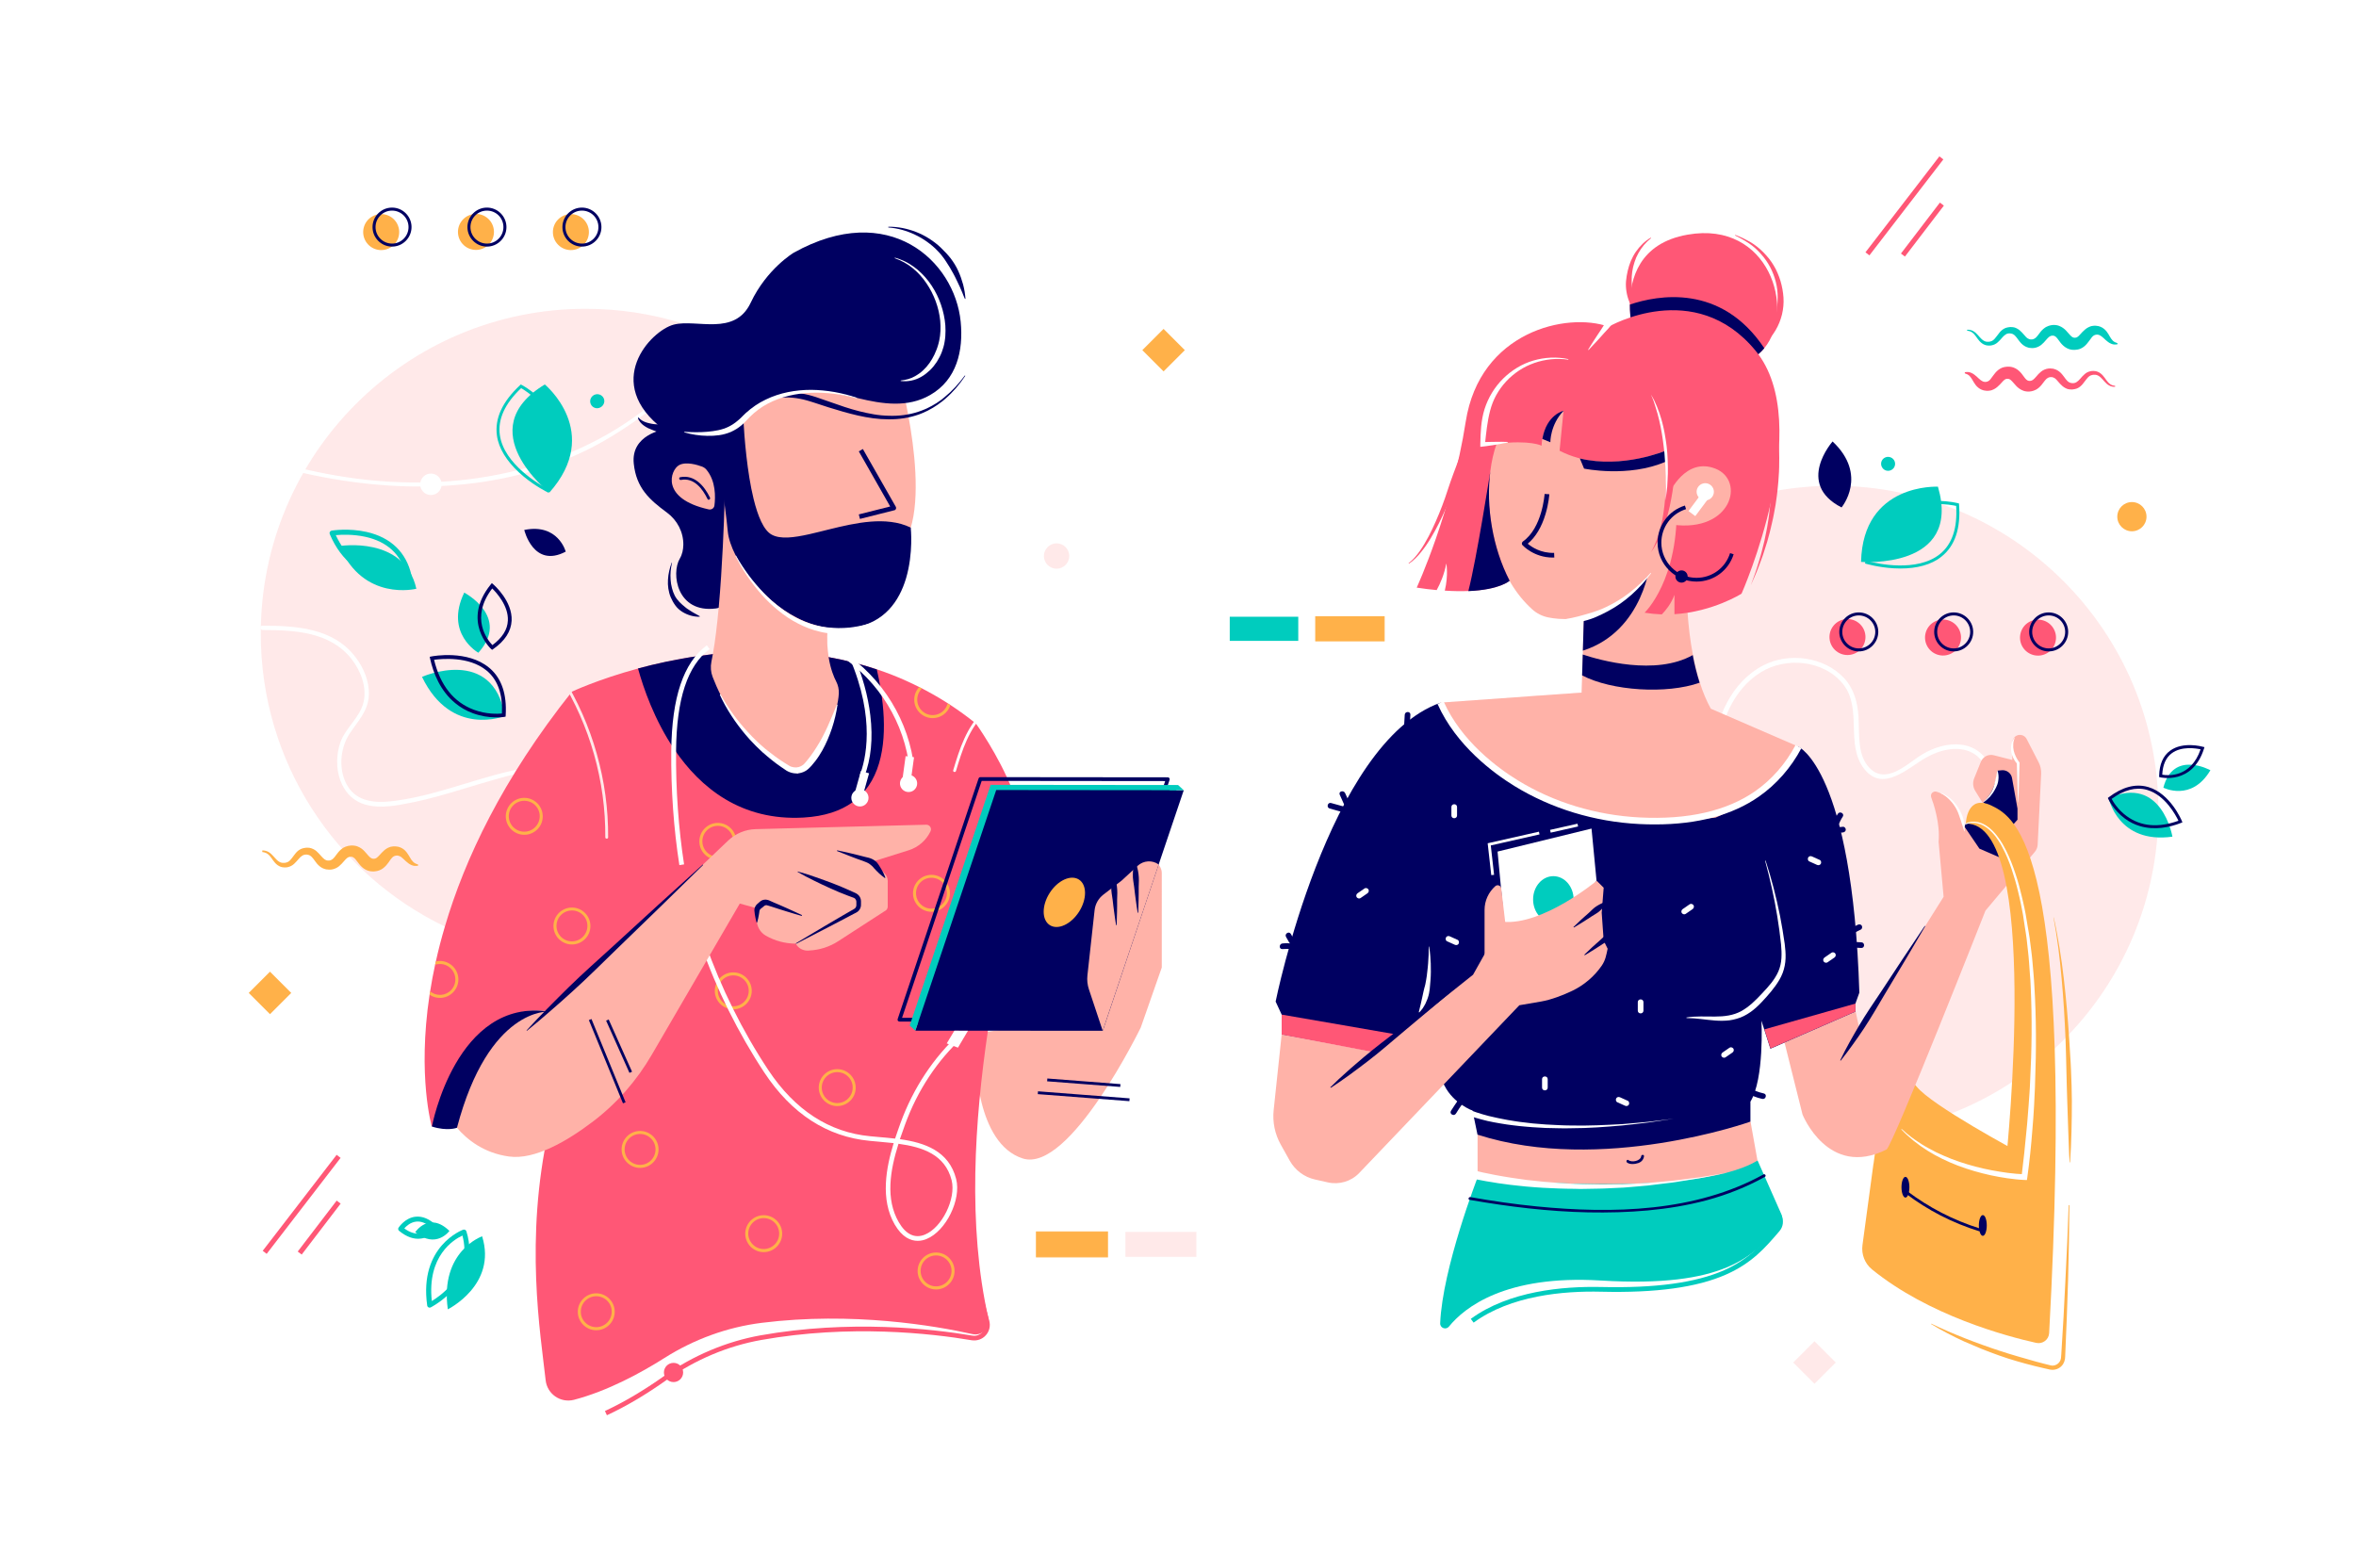 <?xml version="1.0" encoding="utf-8"?>
<!-- Generator: Adobe Illustrator 26.0.3, SVG Export Plug-In . SVG Version: 6.00 Build 0)  -->
<svg version="1.1" id="_x2018_ëîé_x5F_1" xmlns="http://www.w3.org/2000/svg" xmlns:xlink="http://www.w3.org/1999/xlink"
	 x="0px" y="0px" viewBox="0 0 2500 1664" style="enable-background:new 0 0 2500 1664;" xml:space="preserve">
<style type="text/css">
	.st0{fill:#FFFFFF;}
	.st1{fill:#FF5776;}
	.st2{fill:#000061;}
	.st3{fill:#FFB2A8;}
	.st4{fill:#FFE9E9;}
	.st5{fill:#FFB149;}
	.st6{fill:#00CCBE;}
</style>
<rect x="0" y="0" class="st0" width="2500" height="1664"/>
<path class="st1" d="M1734.3,329.9c-2.3-2.9-4.1-6.2-5.4-9.6c-1.4-3.4-2.4-7-3-10.7c-0.6-3.7-0.8-7.4-0.5-11.2c0.3-3.7,1-7.4,1.8-11
	c0.8-3.6,2-7.2,3.4-10.6c1.5-3.4,3.2-6.7,5.3-9.7c4.2-6,9.5-11.3,15.8-14.9l0.3,0.5c-5.6,4.4-10.2,9.9-13.5,16
	c-1.7,3-3.1,6.2-4.1,9.5c-1.1,3.3-1.9,6.7-2.4,10.1c-0.5,3.4-0.7,6.9-0.6,10.3c0.1,3.4,0.2,6.8,0.5,10.3c0.2,3.4,0.6,6.8,1.1,10.3
	c0.5,3.5,1.2,6.9,1.9,10.5L1734.3,329.9z"/>
<path class="st1" d="M1872.1,369.5c-4.7,5.7-10.6,10.3-17.7,13.4c-58.3,25.5-122-32.9-122-32.9s-3-11.5-2.9-26.8
	c0.1-26.8,9.7-65.3,61.4-74.2C1877.2,233.9,1905.8,328.9,1872.1,369.5z"/>
<path class="st2" d="M1872.1,369.5c-4.7,5.7-10.6,10.3-17.7,13.4c-58.3,25.5-122-32.9-122-32.9s-3-11.5-2.9-26.8
	C1759.1,313.2,1826.3,300.7,1872.1,369.5z"/>
<path class="st3" d="M1035.4,1123.3c0,0,0,90.2,49.9,106.1c49.9,15.9,125.2-139,125.2-139l22.3-63.7V926.7c0-4.4-2.1-8.6-5.8-11.2
	l0,0c-5.3-3.8-12.5-3.3-17.3,1.1l-19.4,17.9l-11.2,8.6c-10.5,8.1-17.2,20.1-18.7,33.2l-5.9,54c-0.9,8.1-0.2,16.4,2,24.3l6.2,22
	l-126.2,20.2L1035.4,1123.3z"/>
<path class="st4" d="M2290.3,860.2c0,167.5-119.5,307.2-277.9,338.3c-21.6,4.3-44,6.5-66.9,6.5c-6.6,0-30.7-175.9-37.1-176.3
	c-180.3-10.1-306,17-307.6-165.4c0-1,0-2,0-3.1c0-42.7,7.8-83.5,21.9-121.2l55.5-3.9l0.6-18.4l0.7-22.1l0.1-4.1l1.6-51.5
	c27.2-32.5,60.2-59.8,97.5-80.5c3-1.7,6.1-3.3,9.2-4.9c0,0,0,0,0,0c29.1-15,60.5-25.9,93.7-32.2c20.7-3.9,42.1-5.9,64-5.9
	C2136,515.5,2290.3,669.8,2290.3,860.2z"/>
<path class="st5" d="M2140.8,1222c0,0-91.2-48.8-107.1-69c-15.9-20.2-42.4,58.3-42.4,58.3l-3.2,23.3l4.2,20.2l155.9-12.7
	L2140.8,1222z"/>
<path class="st0" d="M2112.1,860.1c2.9-16.7,5.8-36-2.9-51.6c-6.8-12.1-19.5-18.4-33.1-18.6c-14.5-0.2-28.8,5.3-40.6,13.4
	c-13.5,9.2-33.7,27.6-50,13.3c-15.2-13.3-12.3-37.7-13.4-55.8c-1-15.5-4.8-30.1-15.7-41.6c-21.2-22.3-58.2-27.1-85.1-13.2
	c-34.3,17.7-51.2,56.8-53.6,93.7c-0.2,3.3,4.9,3.4,5.1,0.1c2.2-33.1,16.4-68.2,45.5-86.3c26.9-16.7,67.1-13.1,87.5,12.6
	c20.7,26.1,2.1,63.8,22.3,89.8c19.8,25.5,46.3-0.8,65.5-11.8c14.1-8.1,33.8-13.4,49.1-5.3c21.5,11.5,18.1,39.7,14.6,59.7
	C2106.6,861.9,2111.5,863.3,2112.1,860.1L2112.1,860.1z"/>
<path class="st4" d="M962.7,723.1c-2.1,14.3-5.1,28.4-8.9,42.1c-7.7,27.7-18.8,54-32.8,78.4c-2.3,4.1-4.8,8.2-7.3,12.2
	c-4.7,7.4-9.6,14.7-14.9,21.7c-26,35.1-58.5,65.1-95.7,88.2c-10.5,6.5-21.3,12.4-32.5,17.8c-39.3,18.9-82.8,30.6-128.7,33.2
	c-6.7,0.4-13.5,0.6-20.4,0.6c-53.6,0-104.4-12.2-149.6-34.1c-115.5-55.7-195.2-173.9-195.2-310.7c0-190.4,154.4-344.8,344.8-344.8
	c35.9,0,70.5,5.5,103,15.6c47.1,14.7,89.8,39.3,125.8,71.2c42.3,37.5,75.2,85.3,95.1,139.4c7,19.2,12.4,39.2,15.9,59.8
	c-7.1,23.7-22.7,47.4-56.5,52.4c-9.1,1.3-18,1.3-26.6,0c-1,12.3-0.3,22.8,1.1,31.4c8.9,1.6,17.8,3.5,26.8,5.8
	c8.1,2.1,16.2,4.5,24.3,7.2C941.2,714.1,952,718.3,962.7,723.1z"/>
<path class="st0" d="M278.8,668.6c34.1,0,72.2,2,94.7,31.4c9.5,12.5,15.9,29.2,12.3,45c-3.8,16.7-19.4,27.3-24.8,43.4
	c-8.5,25.3-0.6,58.5,27.9,65.8c15.5,4,32.6,0.6,47.9-2.5c19.3-3.8,38.2-9.5,57-15.2c10.3-3.1,20.5-6.2,30.8-9.1
	c10.2-2.8,21-6.4,31.6-6.9c18.4-0.8,38.8,9,38,29.8c-0.1,2.9,4.5,3.7,4.6,0.7c0.6-13.6-5.9-24.5-18.2-30.4c-13-6.2-26.4-5.3-40-2.1
	c-42.2,9.8-82.7,27.1-126,31.9c-16.7,1.8-35.1,0.2-45.1-15.2c-10.7-16.4-9.1-40.5,1.4-56.5c8.7-13.3,19.8-24,20.5-40.9
	c0.6-14.6-5.4-29.1-14.2-40.5c-23.5-30.9-63.1-33.3-98.9-33.3C275.4,664,275.9,668.6,278.8,668.6L278.8,668.6z"/>
<path class="st0" d="M312.1,499.7c104.4,25.3,217.8,25.1,315.3-24.5c27.5-14,62.3-37.9,84.7-59c2-1.9-0.9-5-2.9-3.1
	c-79.6,74.9-191.3,106.8-307.5,97.3c-29.8-2.4-59.3-7.7-88.4-14.8C310.7,495,309.4,499.1,312.1,499.7L312.1,499.7z"/>
<path class="st0" d="M449.5,505.6c4.6-4.3,11.8-4,16.1,0.6c4.3,4.6,4,11.8-0.6,16.1c-4.6,4.3-11.8,4-16.1-0.6
	C444.6,517.1,444.9,509.9,449.5,505.6z"/>
<path class="st1" d="M1048.3,1093.8c-14,94.6-21.8,206.7,0.5,305.2c2.3,10-6.7,19-16.8,16.8c-39.7-8.9-127.3-24-223.6-12
	c-36.8,4.6-72,17.5-103.3,37.3c-24.8,15.7-60.1,35-96,44.4c-14.3,3.7-28.5-6.1-30.1-20.8c-5.4-49-22.6-149.2,3.4-266.4
	c1-4.7,22.6,1.6,24.4-2.8c43.3-106.5-82.9-39.2-130.9-10.8c-10.8,6.4-17.7,10.8-17.7,10.8s-15.4-53-2.4-139.7
	c0.2-1.2,0.4-2.4,0.6-3.6c1.4-9.1,3.2-18.6,5.3-28.4c0.3-1.2,0.5-2.3,0.8-3.5c2.6-11.9,5.8-24.3,9.6-37.1
	c21-71.3,61-156.5,134.8-249.2c0,0,27.2-12.9,70.3-24.6c18.6-5,40.2-9.8,63.9-13.2c5.1-0.7,10.3-1.4,15.6-2
	c37.6-4.2,79.6-4.5,122.8,3.2c8.9,1.6,17.8,3.5,26.8,5.8c8.1,2.1,16.2,4.5,24.3,7.2c10.8,3.6,21.6,7.8,32.3,12.7
	c4.2,1.9,8.3,3.9,12.5,6c1,0.5,2,1,3,1.5c9.2,4.8,18.4,10,27.4,15.8c0.9,0.6,1.9,1.2,2.8,1.8c9.1,6,18.1,12.5,27,19.7
	c0,0,23.9,33.2,38.6,70.4c7,17.7,11.9,36.2,11.2,52.6C1084.2,916,1062.9,995.4,1048.3,1093.8z"/>
<path class="st1" d="M644,1501.9l-2.1-4.5c20.2-9.4,41.3-21.9,62.9-37.2c30.6-21.7,66-36.6,102.2-43.1c94.6-16.8,181.5-7,224.8,0.3
	c3.9,0.7,7.9-0.7,10.6-3.7c2.6-3,3.6-7,2.5-10.8c-4.2-14.7-7.8-30.4-10.8-46.5l4.9-0.9c3,16,6.6,31.4,10.7,46
	c1.5,5.5,0.2,11.3-3.6,15.5c-3.8,4.3-9.5,6.2-15.1,5.3c-43-7.3-129.3-17-223.1-0.3c-35.5,6.3-70.1,20.9-100.2,42.2
	C685.9,1479.7,664.5,1492.4,644,1501.9z"/>
<path class="st5" d="M778.1,1071.1c-10.8,0-19.6-8.8-19.6-19.6s8.8-19.6,19.6-19.6c10.8,0,19.6,8.8,19.6,19.6
	S788.9,1071.1,778.1,1071.1z M778.1,1035.1c-9.1,0-16.4,7.4-16.4,16.4c0,9.1,7.4,16.4,16.4,16.4c9.1,0,16.4-7.4,16.4-16.4
	C794.5,1042.4,787.2,1035.1,778.1,1035.1z"/>
<path class="st5" d="M761.7,912.5c-10.8,0-19.6-8.8-19.6-19.6c0-10.8,8.8-19.6,19.6-19.6s19.6,8.8,19.6,19.6
	C781.3,903.7,772.5,912.5,761.7,912.5z M761.7,876.4c-9.1,0-16.4,7.4-16.4,16.4c0,9.1,7.4,16.4,16.4,16.4c9.1,0,16.4-7.4,16.4-16.4
	C778.1,883.8,770.7,876.4,761.7,876.4z"/>
<path class="st5" d="M988.4,967.6c-10.8,0-19.6-8.8-19.6-19.6c0-10.8,8.8-19.6,19.6-19.6c10.8,0,19.6,8.8,19.6,19.6
	C1008,958.8,999.2,967.6,988.4,967.6z M988.4,931.5c-9.1,0-16.4,7.4-16.4,16.4s7.4,16.4,16.4,16.4c9.1,0,16.4-7.4,16.4-16.4
	S997.4,931.5,988.4,931.5z"/>
<path class="st5" d="M1005.6,746.5c-1.8,7.1-8.3,12.4-15.9,12.4c-9.1,0-16.4-7.4-16.4-16.4c0-4.6,1.9-8.8,5-11.8c-1-0.5-2-1-3-1.5
	c-3.2,3.5-5.2,8.2-5.2,13.3c0,10.8,8.8,19.6,19.6,19.6c8.8,0,16.2-5.8,18.7-13.7C1007.5,747.7,1006.5,747.1,1005.6,746.5z"/>
<path class="st6" d="M1567.9,1249.6c0,0-37.3,96.2-39.7,154.7c-0.2,5,6.1,7.4,9.3,3.5c16.4-20.2,59.8-55,160.9-48.9
	c132.4,8,161.1-26.1,189.6-56.7c3.4-3.6,4.3-8.9,2.3-13.5l-25.3-57.2L1567.9,1249.6z"/>
<path class="st6" d="M1563.7,1403.6l-3-4c40.5-29.6,97.6-34.7,138.4-33.8c57.7,1.3,100.3-4.5,130.4-17.8
	c26.3-11.7,40-27.5,53.3-42.9l1.7-2c2.6-3,3.2-7.2,1.4-10.8l-6-12.3l4.5-2.2l6,12.3c2.6,5.4,1.8,11.7-2.1,16.3l-1.7,2
	c-13.6,15.8-27.7,32.1-55.1,44.2c-30.8,13.6-74.1,19.6-132.5,18.2C1659,1369.8,1603.1,1374.8,1563.7,1403.6z"/>
<path class="st2" d="M1153.3,1084.3C1153.3,1084.3,1153.3,1084.3,1153.3,1084.3l-198.9-0.2c-0.6,0-1.2-0.3-1.6-0.8
	c-0.4-0.5-0.5-1.2-0.3-1.8l85.9-255.4c0.3-0.8,1-1.4,1.9-1.4c0,0,0,0,0,0l198.9,0.2c0.6,0,1.2,0.3,1.6,0.8c0.4,0.5,0.5,1.2,0.3,1.8
	l-85.9,255.4C1154.9,1083.8,1154.2,1084.3,1153.3,1084.3z M957.2,1080.1l194.7,0.2l84.5-251.4l-194.7-0.2L957.2,1080.1z"/>
<path class="st0" d="M973.8,1316.8c-7.4,0-16.4-3.6-24.4-17.3c-15.5-26.7-9.1-60.5-1.1-86.4c-5.6-0.6-11.1-1.1-16.6-1.6
	c-3-0.3-5.9-0.5-8.8-0.8c-45.2-4.3-82.8-28.6-111.8-72.4c-27.4-41.4-51.2-89.2-66.9-134.7c-3.8-11-7.5-22.8-7.4-35.1l5,0.1
	c-0.1,11.5,3.4,22.8,7.1,33.4c15.6,45.1,39.1,92.5,66.4,133.6c28.2,42.4,64.5,66.1,108.1,70.2c2.8,0.3,5.7,0.5,8.7,0.8
	c5.7,0.5,11.7,1,17.7,1.7c2-6.1,4-11.6,5.7-16.4c13.5-37.1,35.3-70,62.9-95.1l3.4,3.7c-27,24.5-48.3,56.7-61.5,93.1
	c-1.8,5-3.6,10.1-5.4,15.3c26.3,3.7,52.1,12.5,59.7,42.3c5.6,21.9-10.8,55.2-31.3,63.6C980.8,1315.9,977.5,1316.8,973.8,1316.8z
	 M953.4,1213.8c-9,28.6-13.9,58.7,0.3,83.2c7.5,13,17.1,17.6,27.7,13.2c18.2-7.4,33.3-38.2,28.4-57.7
	C1002.8,1225.2,979,1217.3,953.4,1213.8z"/>
<polygon class="st6" points="1250.1,833.1 1223.6,912 1164.3,1088.5 1049.1,1088.4 965.3,1088.3 1051.2,832.9 "/>
<polygon class="st2" points="1256.1,838.6 1229.5,917.4 1170.2,1093.9 1055.1,1093.8 971.3,1093.8 1057.1,838.4 "/>
<path class="st2" d="M917.7,839.2c-3.7,4.5-8.1,8.6-13.1,12.2c-12.6,9.1-29.5,14.9-51.8,16.2c-66.5,3.8-109.7-31.8-137.1-72.1
	c-21.3-31.3-33-65.5-38.7-86.1c18.6-5,40.2-9.8,63.9-13.2c5.1-0.7,10.3-1.4,15.6-2c37.6-4.2,79.6-4.5,122.8,3.2
	c8.9,1.6,17.8,3.5,26.8,5.8c8.1,2.1,16.2,4.5,24.3,7.2c1.7,7.3,3.2,14.9,4.4,22.7C940.7,770.6,940,812.3,917.7,839.2z"/>
<path class="st3" d="M468.9,1171.1c0,0,18,48.8,71.1,56.2c27.5,3.9,62.2-16.6,89.2-37.1c25.4-19.3,46.6-43.6,62.6-71.2L785,958.9
	l18.2,5l-0.1,12.6c0,6.8,3.6,13.1,9.6,16.5l0,0c9.7,5.5,20.6,8.4,31.7,8.4l0,0l0,0c2.5,4.8,7.6,7.6,13,7.4l1.2-0.1
	c11-0.5,21.7-3.9,30.9-9.9l50.8-32.9c1.1-1,1.7-2.4,1.7-3.9V935c0-3.1-1.2-6-3.4-8.2l-12.5-12.5l38.2-12
	c10.2-3.2,18.5-10.5,23.1-20.1h0c1.6-3.3-0.9-7.1-4.6-7l-181,4.7c-10.8,0.3-21.2,4.6-29.1,12.1l-190.4,181.4
	C582.4,1073.5,513.4,1052.3,468.9,1171.1z"/>
<path class="st3" d="M955.8,404.1c0,0,41.4,154.9-9.5,185.6c-50.9,30.8-123.1,7.4-123.1,7.4s-63.2-91.3-58.7-102.4
	c4.6-11.1,4.6-80.1,10.9-81.1C781.8,412.6,914.4,359.5,955.8,404.1z"/>
<path class="st2" d="M769.1,483.6c-4-19.9,28.2-48.8,42-56.8c31.7-18.2,65.9-12.5,99.6-4.2c25.4,6.2,52.6,10.3,76.3-3.4
	c28.3-16.2,35.4-47.1,32.4-77.8c-6.4-64.7-76.4-129.4-177.2-73.2c0,0-28.6,17-45.6,53c-17,36.1-57.3,17-81.7,23.3
	c-24.4,6.4-76.4,61.5-10.6,111.4c0,0-35,5.3-31.8,36.1c2.7,25.8,16.5,38.2,35.4,52.1c10.8,8,17.4,20.7,17.2,34.1
	c-0.1,5-1.1,10.1-3.7,14.5c-9.5,15.9-3.2,58.3,38.2,53C800.9,640.7,769.2,484,769.1,483.6z"/>
<path class="st3" d="M846.5,821c-55.9-24.6-82-80.9-90.3-102.6c-2-5.2-2.4-10.8-1.3-16.2c0.5-2.5,1-5.1,1.5-7.9
	c2.5-13.8,4.5-31,6.2-49.1c4-44.1,5.7-93.1,6.2-109.9c0.1-3.9,0.2-6,0.2-6h63.7c0,0,13.4,15.6,26.1,37.7
	c13.6,23.6,26.6,54.8,21.6,82.2c-1.1,6-1.8,11.7-2.2,17c-1,12.3-0.3,22.8,1.1,31.4c2,12.3,5.5,20.8,8,25.6c2,3.9,3,8.3,2.8,12.7
	C887.7,777.1,846.5,821,846.5,821z"/>
<path class="st3" d="M749.5,498.3c-1.2-1.4-2.7-2.4-4.4-3.1c-5.2-1.9-17.1-5.6-24.5-1.6c-9.3,5.1-20.2,35.6,31.5,47
	c2.9,0.6,5.7-1.3,6-4.2C759.2,527.8,759.8,510.5,749.5,498.3z"/>
<path class="st2" d="M961.4,613.8c-7.1,23.7-22.7,47.4-56.5,52.4c-9.1,1.3-18,1.3-26.6,0c-45.2-6.5-81.6-45.3-97.5-76.4
	c-4.9-9.6-7.8-18.5-8.5-25.5c-0.7-7.6-1.9-17.8-3.4-29c-4.9-38.4-12.6-88.8-12.6-88.8l31.8-17c0,0,0.2,6,0.7,15.6
	c1.1,20.2,4,56.2,10.8,84.1c4.5,18.5,10.7,33.6,19.3,38.2c9.2,5,23.3,3.2,39.9-0.5c26.3-5.9,58.6-16.6,86.7-13
	c7.3,0.9,14.3,2.8,20.9,6C966.4,560,969.4,586.9,961.4,613.8z"/>
<path class="st3" d="M1567.9,1204v45.6c0,0,227,24.4,297-18l-7.4-41.4L1567.9,1204z"/>
<path class="st3" d="M1893.6,1106.4l19.1,76.4c0,0,27.2,68.1,89.1,37.1c6.4-3.2,105-253.5,105-253.5l52.4-62.4
	c1.8-2.2,2.9-4.9,3-7.7l3.7-75c0.2-4.3-0.7-8.6-2.7-12.4l-12.7-24.7c-2.3-4.5-8.2-5.7-12.1-2.6l0,0c-1.9,1.5-3,3.8-3,6.2l-0.1,18.7
	l-19.6-5c-5.7-1.5-11.6,1.5-13.8,7l-7.1,17.6c-1.7,4.3-1.3,9.2,1.1,13.1l9.9,16h-10.6l-10.6,22.3c0,0-7.5-31.1-29.7-37.3
	c-2.3-0.7-4.8,0.5-5.6,2.7l0,0c-0.4,1.1-0.4,2.3,0,3.4c2.3,6,9.6,27.3,7.8,47.1l5.3,58.3l-89.1,141.7l-4.2-19.7L1893.6,1106.4z"/>
<path class="st3" d="M1908.4,792.4v59.4L1745.1,926l-144.3-62.7l-50.9-22.2l-21.2-95.5l94.1-6.7l55.5-3.9l0.6-18.4l0.7-22.1l0.1-4.1
	l1.6-51.5l0.3-8.9c0,0,4.5-8.3,11.7-20.1c21-34.6,64.7-99.6,85.5-79.3c4.1,4,7.3,11.4,9.3,23c0,0,0,0,0,0
	c1.9,11.3,2.6,26.6,1.8,46.8c0,0-1.2,21.4,0.8,50c1,13.8,2.7,29.3,5.7,44.8c1.9,9.9,4.3,19.8,7.4,29.4c3.1,9.8,6.9,19.1,11.6,27.5
	L1908.4,792.4z"/>
<path class="st2" d="M1751.4,595c0,0-6.3,74.5-71.8,95.5l1.8-60.5c0,0,4.5-8.3,11.7-20.1c1.6-0.6,2.5-1,2.5-1L1751.4,595z"/>
<path class="st3" d="M1588.1,449.7c0,0-33.9,131.8,37.6,196.8c4.8,4.4,10.7,7.4,17.1,8.7c24.9,5.1,90.6,6.2,143.6-101.6
	c0,0,12.7-79.6-5.3-98.7C1763.1,435.9,1641.1,361.7,1588.1,449.7z"/>
<path class="st1" d="M1848,630c0,0-30.2,19.2-71.2,21.8v-20.5c-3.5,9.4-9.2,16.4-13.4,20.7c-6-0.2-12.1-0.8-18.3-1.8
	c0,0,37.1-35,33.9-117.8l-11.7-54.1c0,0-61.5,26.5-112.4,0l4.2-42.4c0,0-22.3,8.5-23.3,37.1c0,0-11.7-6.4-47.7-2.1
	c-3.2,8.9-5.4,18.8-6.7,29.2c-4.7,37,2.3,81.3,20.5,116.1c0,0-10.1,9.6-43.8,11c-7.2,0.3-15.5,0.2-25-0.4c4-16.7,1.6-28.9,1.6-28.9
	c-2.1,11.5-6.3,21.2-10.2,28.3c-6.5-0.6-13.6-1.4-21.2-2.6c0,0,37.1-80.6,52-176.1c14.9-95.5,107.1-116.7,151.7-100.8
	c0,0,91.2-53,155.9,25.5C1927.5,450.8,1848,630,1848,630z"/>
<path class="st2" d="M1360,1097.9v-21.2l-6.4-13.8c0,0,55.2-274.8,175-317.2c0,0,59.4,148.5,291.7,122c0,0,64.7-25.5,88-75.3
	c0,0,57.3,24.4,64.7,261l-4.2,11.7v8.5l-90.2,39.3l-9.5-29.7c0,0,3.2,61.5-11.7,85.9v21.2c0,0-158.1,56.2-289.6,13.8l-5.3-25.5
	c0,0-20.2-7.4-29.7-26.5c-9.5-19.1-82.7-38.2-82.7-38.2L1360,1097.9z"/>
<polygon class="st2" points="2084.5,877.2 2100.4,900.6 2124.8,911.2 2120.6,869.8 2090.9,866.6 2086,874.1 "/>
<path class="st0" d="M1694.1,934.5l-5.3-55.2l-99.7,24.4l7.4,78.5c0,0,25.5,15.9,28.6,15.9s50.9-30.8,50.9-31.8
	C1676.1,965.3,1694.1,934.5,1694.1,934.5z"/>
<ellipse class="st6" cx="1648.3" cy="954.5" rx="21.5" ry="24.7"/>
<ellipse transform="matrix(0.538 -0.843 0.843 0.538 -284.71 1394.604)" class="st5" cx="1129.1" cy="956.9" rx="28.7" ry="18.5"/>
<path class="st2" d="M2140.8,858.1l-5.8-32.4c-0.9-5.1-5.5-8.7-10.7-8.3l-4.7,0.4c0,0-0.8,20.7-15.2,33.7l18.4,16.2l9.5,11.7
	l8.5-9.5V858.1z"/>
<path class="st3" d="M1360,1097.9l-8.5,80.3c-1.3,12.6,1.3,25.3,7.5,36.4l9.6,17.2c5.7,10.1,15.4,17.4,26.7,19.9l13.8,3.1
	c12.1,2.7,24.7-1.1,33.2-10l169.9-178c0,0,23.3-4,23.3-4c10.4-1.8,23.2-6.7,32.8-11.3c12.5-6,23.5-15.3,31.4-26.8
	c3.9-5.7,4.8-11.3,6.2-17.9l-4.2-8.5l-2.1-29.7l2.1-26.5l-7.4-7.4c0,0-57.3,47.7-99.7,43.5l-31.5,56.2l-103.5,82.4
	C1459.4,1116.6,1365.3,1098.9,1360,1097.9z"/>
<g>
	<rect x="1099.8" y="1307.3" class="st5" width="75.3" height="26.5"/>
	<path class="st5" d="M1175.7,1334.4h-76.4v-27.6h76.4V1334.4z M1100.3,1333.3h74.3v-25.5h-74.3V1333.3z"/>
</g>
<rect x="1194.2" y="1307.3" class="st4" width="75.3" height="26.5"/>
<g>
	
		<rect x="1396.1" y="654.5" transform="matrix(-1 -1.224647e-16 1.224647e-16 -1 2864.833 1334.603)" class="st5" width="72.7" height="25.6"/>
	<path class="st5" d="M1395.6,654h73.7v26.6h-73.7V654z M1468.2,655h-71.7v24.6h71.7V655z"/>
</g>
<rect x="1305" y="654.5" transform="matrix(-1 -1.224647e-16 1.224647e-16 -1 2682.613 1334.603)" class="st6" width="72.7" height="25.6"/>
<g>
	<path class="st6" d="M2087.4,349.9c2.1-0.1,4.4,0.3,6.3,1.4c2,1.1,3.6,2.6,5,4.2c1.4,1.6,2.7,3.1,4.1,4.4c1.4,1.3,2.9,2.2,4.5,2.6
		l1.2,0.2l1.3,0c0.4,0.1,0.8-0.1,1.3-0.1c0.4,0,0.8-0.1,1.2-0.3c1.6-0.4,2.9-1.3,4.1-2.6c1.2-1.3,2.3-2.9,3.6-4.5
		c1.2-1.7,2.6-3.5,4.6-5.1c0.5-0.4,1-0.8,1.6-1.1c0.6-0.3,1.2-0.6,1.8-0.9c1.3-0.4,2.6-0.8,3.9-0.9l1-0.1c0.3,0,0.7,0,1,0
		c0.7,0,1.3,0,2,0.1c0.7,0.1,1.3,0.3,2,0.4c0.6,0.2,1.3,0.5,1.9,0.8c2.5,1.2,4.4,3,5.9,4.6c1.5,1.7,2.8,3.2,4,4.5
		c1.2,1.3,2.4,2,3.5,2.4c0.3,0.1,0.6,0.2,0.9,0.2l0.4,0.1c0.2,0,0.3,0,0.5,0c0.3,0,0.7,0.1,1,0c0.3-0.1,0.6-0.1,1-0.1
		c1.2-0.3,2.1-0.8,3.2-1.7c1-0.9,2.1-2.3,3.3-3.9c1.2-1.6,2.6-3.6,4.7-5.4c0.5-0.5,1.1-0.9,1.7-1.3l0.9-0.6l1-0.5
		c0.7-0.3,1.4-0.7,2.1-0.9c0.7-0.2,1.5-0.5,2.2-0.6c0.7-0.1,1.5-0.2,2.2-0.3c0.7-0.1,1.5,0,2.2,0c0.4,0,0.7,0,1.1,0.1l1.2,0.2
		c0.8,0.2,1.5,0.3,2.3,0.7c3,1.1,5.5,3.1,7.2,4.9c1.7,1.8,3,3.5,4.2,4.7c1.1,1.3,2.1,2,2.8,2.4c0.2,0.1,0.4,0.2,0.5,0.2
		c0.2,0,0.4,0.1,0.6,0.2c0.2,0.1,0.5,0,0.7,0.1c0.2,0.1,0.5,0,0.7,0c1,0,1.6-0.1,2.5-0.7c0.9-0.5,2-1.6,3.3-3.1
		c1.3-1.4,2.8-3.2,4.9-4.9c0.6-0.4,1.1-0.9,1.7-1.3c0.6-0.4,1.3-0.8,1.9-1.1c0.7-0.3,1.4-0.6,2.1-0.9c0.7-0.3,1.5-0.4,2.2-0.5
		c0.7-0.2,1.5-0.2,2.2-0.2c0.7,0,1.4-0.1,2.1,0.1c0.7,0.1,1.4,0.2,2.1,0.3c0.7,0.2,1.4,0.4,2.1,0.7c2.7,1.1,4.9,3,6.4,4.9
		c1.5,1.9,2.5,3.8,3.5,5.5c1,1.7,2,3.2,3.2,4.4c1.3,1.2,2.9,2,4.9,2.6v1.2c-1.1,0.1-2.2,0.3-3.4,0.2l-0.9-0.1l-0.9-0.2
		c-0.6-0.2-1.2-0.3-1.7-0.6c-2.2-0.9-4.1-2.5-5.7-3.9c-1.6-1.5-3-2.9-4.4-3.9c-1.4-1-2.6-1.6-3.8-1.7c-0.3,0-0.6,0-0.9-0.1
		c-0.3,0-0.7,0.1-1,0.1c-0.3,0-0.6,0.1-0.9,0.2c-0.3,0.1-0.6,0.1-0.8,0.3c-1,0.4-1.8,1-2.7,2.1c-0.9,1.1-1.9,2.5-3.2,4.3
		c-1.3,1.7-2.8,3.8-5.2,5.7c-0.6,0.4-1.3,0.9-1.9,1.3c-0.7,0.4-1.5,0.7-2.2,1.1c-1.5,0.5-3.2,1-4.7,1l-1.2,0.1c-0.4,0-0.8,0-1.2,0
		c-0.8-0.1-1.5-0.1-2.3-0.2c-0.8-0.2-1.6-0.4-2.4-0.6c-0.8-0.3-1.5-0.6-2.3-1c-2.9-1.5-5-3.7-6.5-5.5c-1.5-1.9-2.6-3.5-3.6-4.8
		c-1-1.3-1.8-2-2.6-2.4c-0.2-0.2-0.4-0.2-0.6-0.3c-0.1,0-0.2-0.1-0.3-0.1c-0.1,0-0.3,0-0.4-0.1c-0.3,0-0.5-0.1-0.8-0.1
		c-0.3,0-0.6,0-0.8,0c-1,0.1-1.9,0.3-3,1.1c-1.1,0.8-2.2,2-3.6,3.6c-1.3,1.6-2.9,3.4-5,5.1c-2.1,1.7-5,3-7.8,3.3
		c-0.7,0.1-1.4,0.1-2.1,0.1c-0.7,0-1.4-0.1-2.1-0.2c-0.3,0-0.7-0.1-1-0.1l-1-0.3c-0.7-0.2-1.4-0.4-2-0.7c-2.7-1.2-4.8-3.1-6.3-4.9
		c-1.5-1.8-2.7-3.5-3.8-5c-1.1-1.4-2.2-2.6-3.4-3.3c-0.3-0.1-0.6-0.3-0.9-0.5c-0.3-0.1-0.7-0.2-1-0.3c-0.3-0.1-0.7-0.1-1.1-0.2
		c-0.2,0-0.4-0.1-0.6-0.1l-0.6,0c-1.5,0-2.8,0.3-4.1,1.2c-1.3,0.8-2.6,2.1-3.9,3.6c-1.3,1.5-2.7,3.2-4.5,4.7
		c-1.7,1.6-4.1,2.8-6.5,3.2c-0.6,0.2-1.2,0.2-1.8,0.2c-0.6,0-1.2,0.1-1.8,0l-1.8-0.2c-0.6-0.2-1.2-0.3-1.7-0.5
		c-2.3-0.8-4.2-2.4-5.7-4c-1.5-1.6-2.6-3.4-3.8-5c-1.2-1.6-2.4-3.1-4-4.2c-1.5-1.1-3.4-1.7-5.3-1.8V349.9z"/>
</g>
<g>
	<path class="st1" d="M2244.4,410.5c-2.1,0.1-4.4-0.3-6.3-1.4c-2-1.1-3.6-2.6-5-4.2c-1.4-1.6-2.7-3.1-4.1-4.4
		c-1.4-1.3-2.9-2.2-4.5-2.6l-1.2-0.2l-1.3,0c-0.4-0.1-0.8,0.1-1.3,0.1c-0.4,0-0.8,0.1-1.2,0.3c-1.6,0.4-2.9,1.3-4.1,2.6
		c-1.2,1.3-2.3,2.9-3.6,4.5c-1.2,1.7-2.6,3.5-4.6,5.1c-0.5,0.4-1,0.8-1.6,1.1c-0.6,0.3-1.2,0.6-1.8,0.9c-1.3,0.4-2.6,0.8-3.9,0.9
		l-1,0.1c-0.3,0-0.7,0-1,0c-0.7,0-1.3,0-2-0.1c-0.7-0.1-1.3-0.3-2-0.4c-0.6-0.2-1.3-0.5-1.9-0.8c-2.5-1.2-4.4-3-5.9-4.6
		c-1.5-1.7-2.8-3.2-4-4.5c-1.2-1.3-2.4-2-3.5-2.4c-0.3-0.1-0.6-0.2-0.9-0.2l-0.4-0.1c-0.2,0-0.3,0-0.5,0c-0.3,0-0.7-0.1-1,0
		c-0.3,0.1-0.6,0.1-1,0.1c-1.2,0.3-2.1,0.8-3.2,1.7c-1,0.9-2.1,2.3-3.3,3.9c-1.2,1.6-2.6,3.6-4.7,5.4c-0.5,0.5-1.1,0.9-1.7,1.3
		l-0.9,0.6l-1,0.5c-0.7,0.3-1.4,0.7-2.1,0.9c-0.7,0.2-1.5,0.5-2.2,0.6c-0.7,0.1-1.5,0.2-2.2,0.3c-0.7,0.1-1.5,0-2.2,0
		c-0.4,0-0.7,0-1.1-0.1l-1.2-0.2c-0.8-0.2-1.5-0.3-2.3-0.7c-3-1.1-5.5-3.1-7.2-4.9c-1.7-1.8-3-3.5-4.2-4.7c-1.1-1.3-2.1-2-2.8-2.4
		c-0.2-0.1-0.4-0.2-0.5-0.2c-0.2,0-0.4-0.1-0.6-0.2c-0.2-0.1-0.5,0-0.7-0.1c-0.2-0.1-0.5,0-0.7,0c-1,0-1.6,0.1-2.5,0.7
		c-0.9,0.5-2,1.6-3.3,3.1c-1.3,1.4-2.8,3.2-4.9,4.9c-0.6,0.4-1.1,0.9-1.7,1.3c-0.6,0.4-1.3,0.8-1.9,1.1c-0.7,0.3-1.4,0.6-2.1,0.9
		c-0.7,0.3-1.5,0.4-2.2,0.5c-0.7,0.2-1.5,0.2-2.2,0.2c-0.7,0-1.4,0.1-2.1-0.1c-0.7-0.1-1.4-0.2-2.1-0.3c-0.7-0.2-1.4-0.4-2.1-0.7
		c-2.7-1.1-4.9-3-6.4-4.9c-1.5-1.9-2.5-3.8-3.5-5.5c-1-1.7-2-3.2-3.2-4.4c-1.3-1.2-2.9-2-4.9-2.6v-1.2c1.1-0.1,2.2-0.3,3.4-0.2
		l0.9,0.1l0.9,0.2c0.6,0.2,1.2,0.3,1.7,0.6c2.2,0.9,4.1,2.5,5.7,3.9c1.6,1.5,3,2.9,4.4,3.9c1.4,1,2.6,1.6,3.8,1.7
		c0.3,0,0.6,0,0.9,0.1c0.3,0,0.7-0.1,1-0.1c0.3,0,0.6-0.1,0.9-0.2c0.3-0.1,0.6-0.1,0.8-0.3c1-0.4,1.8-1,2.7-2.1
		c0.9-1.1,1.9-2.5,3.2-4.3c1.3-1.7,2.8-3.8,5.2-5.7c0.6-0.4,1.3-0.9,1.9-1.3c0.7-0.4,1.5-0.7,2.2-1.1c1.5-0.5,3.2-1,4.7-1l1.2-0.1
		c0.4,0,0.8,0,1.2,0c0.8,0.1,1.5,0.1,2.3,0.2c0.8,0.2,1.6,0.4,2.4,0.6c0.8,0.3,1.5,0.6,2.3,1c2.9,1.5,5,3.7,6.5,5.5
		c1.5,1.9,2.6,3.5,3.6,4.8c1,1.3,1.8,2,2.6,2.4c0.2,0.2,0.4,0.2,0.6,0.3c0.1,0,0.2,0.1,0.3,0.1c0.1,0,0.3,0,0.4,0.1
		c0.3,0,0.5,0.1,0.8,0.1c0.3,0,0.6,0,0.8,0c1-0.1,1.9-0.3,3-1.1c1.1-0.8,2.2-2,3.6-3.6c1.3-1.6,2.9-3.4,5-5.1c2.1-1.7,5-3,7.8-3.3
		c0.7-0.1,1.4-0.1,2.1-0.1c0.7,0,1.4,0.1,2.1,0.2c0.3,0,0.7,0.1,1,0.1l1,0.3c0.7,0.2,1.4,0.4,2,0.7c2.7,1.2,4.8,3.1,6.3,4.9
		c1.5,1.8,2.7,3.5,3.8,5c1.1,1.4,2.2,2.6,3.4,3.3c0.3,0.1,0.6,0.3,0.9,0.5c0.3,0.1,0.7,0.2,1,0.3c0.3,0.1,0.7,0.1,1.1,0.2
		c0.2,0,0.4,0.1,0.6,0.1l0.6,0c1.5,0,2.8-0.3,4.1-1.2c1.3-0.8,2.6-2.1,3.9-3.6c1.3-1.5,2.7-3.2,4.5-4.7c1.7-1.6,4.1-2.8,6.5-3.2
		c0.6-0.2,1.2-0.2,1.8-0.2c0.6,0,1.2-0.1,1.8,0l1.8,0.2c0.6,0.2,1.2,0.3,1.7,0.5c2.3,0.8,4.2,2.4,5.7,4c1.5,1.6,2.6,3.4,3.8,5
		c1.2,1.6,2.4,3.1,4,4.2c1.5,1.1,3.4,1.7,5.3,1.8V410.5z"/>
</g>
<rect x="1909.5" y="1430.3" transform="matrix(0.707 0.707 -0.707 0.707 1586.59 -937.859)" class="st4" width="31.9" height="31.9"/>
<rect x="1218.9" y="355.8" transform="matrix(0.707 0.707 -0.707 0.707 624.484 -764.275)" class="st5" width="31.9" height="31.9"/>
<rect x="270.5" y="1037.9" transform="matrix(0.707 0.707 -0.707 0.707 829.038 106.123)" class="st5" width="31.9" height="31.9"/>
<path class="st5" d="M632.7,1411.7c-10.8,0-19.6-8.8-19.6-19.6c0-10.8,8.8-19.6,19.6-19.6c10.8,0,19.6,8.8,19.6,19.6
	C652.3,1402.9,643.5,1411.7,632.7,1411.7z M632.7,1375.6c-9.1,0-16.4,7.4-16.4,16.4c0,9.1,7.4,16.4,16.4,16.4
	c9.1,0,16.4-7.4,16.4-16.4C649.2,1383,641.8,1375.6,632.7,1375.6z"/>
<path class="st5" d="M606.9,1002.3c-10.8,0-19.6-8.8-19.6-19.6c0-10.8,8.8-19.6,19.6-19.6c10.8,0,19.6,8.8,19.6,19.6
	C626.6,993.5,617.7,1002.3,606.9,1002.3z M606.9,966.2c-9.1,0-16.4,7.4-16.4,16.4c0,9.1,7.4,16.4,16.4,16.4
	c9.1,0,16.4-7.4,16.4-16.4C623.4,973.6,616,966.2,606.9,966.2z"/>
<path class="st5" d="M679.2,1239.4c-10.8,0-19.6-8.8-19.6-19.6s8.8-19.6,19.6-19.6c10.8,0,19.6,8.8,19.6,19.6
	S690,1239.4,679.2,1239.4z M679.2,1203.4c-9.1,0-16.4,7.4-16.4,16.4c0,9.1,7.4,16.4,16.4,16.4c9.1,0,16.4-7.4,16.4-16.4
	C695.6,1210.7,688.2,1203.4,679.2,1203.4z"/>
<path class="st5" d="M556.3,885.9c-10.8,0-19.6-8.8-19.6-19.6c0-10.8,8.8-19.6,19.6-19.6s19.6,8.8,19.6,19.6
	C576,877.1,567.2,885.9,556.3,885.9z M556.3,849.8c-9.1,0-16.4,7.4-16.4,16.4c0,9.1,7.4,16.4,16.4,16.4c9.1,0,16.4-7.4,16.4-16.4
	C572.8,857.2,565.4,849.8,556.3,849.8z"/>
<path class="st5" d="M466.8,1019.8c-1.5,0-2.9,0.2-4.3,0.5c-0.3,1.2-0.5,2.3-0.8,3.5c1.6-0.5,3.3-0.8,5.1-0.8
	c9.1,0,16.4,7.4,16.4,16.4c0,9.1-7.4,16.4-16.4,16.4c-3.9,0-7.5-1.4-10.3-3.7c-0.2,1.2-0.4,2.4-0.6,3.6c3.1,2.1,6.9,3.3,10.9,3.3
	c10.8,0,19.6-8.8,19.6-19.6C486.4,1028.6,477.6,1019.8,466.8,1019.8z"/>
<path class="st5" d="M810.4,1328.8c-10.8,0-19.6-8.8-19.6-19.6c0-10.8,8.8-19.6,19.6-19.6c10.8,0,19.6,8.8,19.6,19.6
	C830,1320,821.2,1328.8,810.4,1328.8z M810.4,1292.7c-9.1,0-16.4,7.4-16.4,16.4s7.4,16.4,16.4,16.4c9.1,0,16.4-7.4,16.4-16.4
	S819.5,1292.7,810.4,1292.7z"/>
<path class="st5" d="M888.4,1173.8c-10.8,0-19.6-8.8-19.6-19.6c0-10.8,8.8-19.6,19.6-19.6s19.6,8.8,19.6,19.6
	C908.1,1165,899.3,1173.8,888.4,1173.8z M888.4,1137.8c-9.1,0-16.4,7.4-16.4,16.4c0,9.1,7.4,16.4,16.4,16.4
	c9.1,0,16.4-7.4,16.4-16.4C904.9,1145.1,897.5,1137.8,888.4,1137.8z"/>
<path class="st5" d="M993.3,1368.4c-10.8,0-19.6-8.8-19.6-19.6c0-10.8,8.8-19.6,19.6-19.6c10.8,0,19.6,8.8,19.6,19.6
	C1012.9,1359.6,1004.1,1368.4,993.3,1368.4z M993.3,1332.3c-9.1,0-16.4,7.4-16.4,16.4c0,9.1,7.4,16.4,16.4,16.4
	c9.1,0,16.4-7.4,16.4-16.4C1009.7,1339.7,1002.3,1332.3,993.3,1332.3z"/>
<path class="st3" d="M1771.6,522.9c0,0,17-38.2,48.8-25.5c31.8,12.7,17,67.9-45.6,59.4L1771.6,522.9z"/>
<path class="st1" d="M1778.6,468.8c0.1,2.7,0,5.2,0,7.8c0,2.6-0.1,5.1-0.2,7.7c-0.2,5.1-0.5,10.2-1,15.3
	c-0.9,10.1-2.2,20.2-4.1,30.2c-0.9,5-2,10-3.3,14.9c-1.3,4.9-2.7,9.8-4.5,14.6c-3.4,9.5-7.8,18.8-13.7,26.9
	c5-8.7,8.3-18.2,10.6-27.8c1.2-4.8,2.1-9.7,2.8-14.6c0.7-4.9,1.3-9.8,1.7-14.8c0.8-9.9,1-19.8,0.8-29.7c-0.1-4.9-0.3-9.9-0.7-14.8
	c-0.2-2.5-0.4-4.9-0.6-7.4c-0.2-2.4-0.5-4.9-0.8-7.2L1778.6,468.8z"/>
<path class="st3" d="M1575.3,1016.2v-50.6c0-9.7,4.2-18.8,11.4-25.2h0c2.3-2,5.9-0.6,6.3,2.4l5.7,48.5L1575.3,1016.2z"/>
<path class="st2" d="M1803.5,724.5c-34.8,12.4-93.5,8.7-124.7-7.8l0.7-22.1c18.1,6,77.2,22.8,116.7,0.6
	C1798,705,1800.5,715,1803.5,724.5z"/>
<path class="st5" d="M2086,874.1c0,0,0.7-31.9,27.2-19.2c26.3,12.6,89.1,48.2,61.2,559.8c-0.4,7-6.9,11.9-13.7,10.4
	c-31.6-7-114.2-29.1-174.3-78c-7.6-6.2-11.4-16-10.1-25.7l11.7-86.6l141.1-7.5C2129.1,1227.3,2166.2,871.9,2086,874.1z"/>
<path class="st5" d="M2195.9,1278.9c-0.2,26.4-0.7,52.7-1.4,79.1c-0.8,26.4-1.8,52.7-3,79.1l-0.1,2.5l-0.1,1.2c0,0.4-0.1,1-0.1,1.4
	c-0.3,1.9-1,3.8-2,5.4c-2.1,3.3-5.8,5.6-9.7,6c-0.5,0-1,0.1-1.5,0.1c-0.5,0-1,0-1.5-0.1l-1.5-0.2l-1.2-0.3c-1.6-0.4-3.2-0.7-4.9-1.1
	c-3.2-0.7-6.5-1.5-9.7-2.3c-6.4-1.6-12.8-3.3-19.2-5.2c-3.2-0.9-6.3-1.9-9.5-2.9l-9.4-3.2c-3.1-1.1-6.2-2.2-9.3-3.4
	c-3.1-1.2-6.2-2.3-9.3-3.6c-6.1-2.5-12.2-5.1-18.3-7.8c-12-5.5-23.8-11.6-35.1-18.5l0.2-0.4c11.9,5.7,24,10.9,36.2,15.7
	c6.1,2.4,12.2,4.7,18.4,6.9c3.1,1.1,6.2,2.2,9.3,3.3c3.1,1.1,6.2,2.1,9.3,3.1c6.2,2,12.5,4,18.8,5.8c6.3,1.9,12.6,3.7,18.9,5.4
	c3.2,0.9,6.3,1.7,9.5,2.5c1.6,0.4,3.2,0.8,4.8,1.2l1.2,0.3l1,0.2c0.3,0,0.7,0,1,0.1c0.3,0,0.7,0,1,0c2.6-0.2,5.2-1.7,6.7-3.9
	c0.8-1.1,1.3-2.4,1.5-3.7c0-0.3,0.1-0.6,0.1-1l0.1-1.2l0.2-2.5c1.7-26.3,3.2-52.6,4.4-79c1.4-26.3,2.5-52.7,3.4-79L2195.9,1278.9z"
	/>
<path class="st5" d="M2179.3,973.8c2.4,10.6,4.3,21.3,6.1,32c1.7,10.7,3.3,21.5,4.5,32.3c2.5,21.6,4.4,43.3,5.8,65
	c0.4,5.4,0.7,10.9,1,16.3l0.5,8.1l0.4,8.2c0.5,10.9,0.8,21.7,0.9,32.6l-0.1,16.3c-0.1,5.4-0.2,10.9-0.3,16.3
	c-0.2,10.9-0.8,21.7-1.5,32.6l-0.5,0c-0.4-5.4-0.6-10.9-0.8-16.3l-0.6-16.3l-1.1-32.6l-0.5-16.3c-0.1-5.4-0.2-10.8-0.4-16.3
	c-0.1-5.4-0.2-10.9-0.4-16.3c-0.2-5.4-0.3-10.8-0.5-16.3c-0.9-21.7-2.2-43.4-4.2-65c-0.9-10.8-2.2-21.6-3.5-32.4
	c-1.5-10.8-3.1-21.5-5.1-32.2L2179.3,973.8z"/>
<path class="st2" d="M1800.2,617.2c-22.7,0-41.3-18.5-41.3-41.3c0-18.2,11.6-34,29-39.4l1.2,3.8c-15.7,4.9-26.2,19.2-26.2,35.6
	c0,20.5,16.7,37.3,37.3,37.3c16.4,0,30.7-10.5,35.6-26.2l3.8,1.2C1834.2,605.5,1818.4,617.2,1800.2,617.2z"/>
<path class="st0" d="M1873.5,913.3c6.3,19.2,11.3,38.7,15.3,58.5c1.9,9.9,3.6,19.9,5,29.9c0.6,5,1.1,10.2,0.9,15.4
	c-0.2,5.2-1.2,10.5-3.1,15.5c-1.9,5-4.7,9.5-7.7,13.7c-3,4.2-6.3,8.1-9.7,11.9c-3.4,3.8-6.9,7.6-10.7,11c-3.9,3.5-8.2,6.6-13,9
	c-2.4,1.2-4.9,2.2-7.5,2.9c-1.3,0.4-2.6,0.7-3.9,1c-1.3,0.3-2.6,0.4-3.9,0.7c-5.2,0.6-10.4,0.6-15.5,0.2c-10.2-0.8-20-2.6-30.1-2.6
	l-0.1-0.6c10.1-1.7,20.3-0.9,30.3-1c9.9,0,19.7-1.2,27.9-5.8c8.3-4.5,15.3-11.5,22.1-18.8c3.4-3.6,6.8-7.3,9.8-11.1
	c3-3.9,5.6-7.9,7.5-12.3c1.9-4.4,2.9-9.1,3.2-13.9c0.3-4.8,0.1-9.8-0.4-14.7c-1-9.9-2.4-19.9-4-29.8c-3.2-19.8-7.6-39.5-12.9-58.9
	L1873.5,913.3z"/>
<polygon class="st1" points="1878.7,1112.7 1968.9,1073.5 1968.9,1065 1872.2,1092.4 "/>
<polygon class="st1" points="1360,1097.9 1360,1076.7 1482.4,1097.9 1459.7,1117 "/>
<path class="st2" d="M1726.5,1233.7c3.1,2.4,8.7,1.7,12.1,0.5c3.3-1.2,5.5-3.8,5.9-7.2c0.2-1.9-2.8-1.9-3,0
	c-0.6,5.1-9.9,6.9-13.5,4.2C1726.5,1229.9,1725,1232.5,1726.5,1233.7L1726.5,1233.7z"/>
<path class="st3" d="M1229.5,917.4l-59.4,176.5l-115.1-0.1l115.1,0.1l-14.6-43.9c-1.6-4.8-2.2-9.9-1.6-15l7.6-69.1
	c0.7-6.5,4.1-12.5,9.3-16.5l19.4-14.9l17-15.7C1213.4,913.1,1222.7,912.5,1229.5,917.4L1229.5,917.4z"/>
<path class="st2" d="M484.9,1196.8c0,0-9.9,4-26.6-1.3c0,0,25.6-136.8,124.1-122C582.4,1073.5,518.6,1068.9,484.9,1196.8z"/>
<path class="st0" d="M1801.1,525.5c2,4.6,7.4,6.8,12,4.8c4.6-2,6.8-7.4,4.8-12c-2-4.6-7.4-6.8-12-4.8
	C1801.2,515.5,1799,520.9,1801.1,525.5z"/>
<rect x="1789.9" y="531.4" transform="matrix(0.598 -0.802 0.802 0.598 295.127 1660.049)" class="st0" width="24.2" height="9"/>
<path class="st0" d="M969.7,824.2c-4-3.1-9.7-2.4-12.8,1.6c-3.1,4-2.4,9.7,1.6,12.8c4,3.1,9.7,2.4,12.8-1.6
	C974.4,833,973.7,827.3,969.7,824.2z"/>
<rect x="951.7" y="811.1" transform="matrix(0.136 -0.991 0.991 0.136 24.458 1659.224)" class="st0" width="24.2" height="9"/>
<path class="st0" d="M919,840.3c-3.5-3.6-9.3-3.7-12.9-0.1c-3.6,3.5-3.7,9.3-0.1,12.9c3.5,3.6,9.3,3.7,12.9,0.1
	C922.5,849.6,922.5,843.9,919,840.3z"/>
<rect x="902.2" y="826.4" transform="matrix(0.27 -0.963 0.963 0.27 -132.438 1487.218)" class="st0" width="24.2" height="9"/>
<path class="st2" d="M912.5,550.7l-1.2-4.8l33.3-8.4L911.3,479l4.3-2.5l35,61.4c0.4,0.7,0.4,1.5,0.1,2.2c-0.3,0.7-0.9,1.3-1.7,1.4
	L912.5,550.7z"/>
<path class="st2" d="M1647.7,591.7c-20,0-31.7-12.7-32.2-13.2c-0.5-0.5-0.7-1.2-0.6-2c0.1-0.7,0.5-1.4,1-1.8
	c20.7-14.5,23.1-50.2,23.1-50.5l5,0.3c0,0.4-0.6,9.7-4,21c-4.1,13.8-10.6,24.6-18.9,31.5c4,3.4,13.9,10.2,28,9.7l0.2,5
	C1648.9,591.7,1648.3,591.7,1647.7,591.7z"/>
<path class="st2" d="M1636.6,465.8l8.5,3.5c0,0-0.2-18.7,14.1-33.4C1659.1,435.9,1641.1,439.9,1636.6,465.8z"/>
<path class="st2" d="M1676.4,486.5l4.5,10.8c0,0,46.9,9.8,86.5-7.3l0-11.7C1767.3,478.3,1721.9,497.6,1676.4,486.5z"/>
<path class="st0" d="M1664.2,381.7c-12.2-1.8-24.6-0.5-36.1,3.5c-2.9,1-5.6,2.2-8.4,3.5c-2.7,1.4-5.3,2.8-7.8,4.5
	c-2.5,1.7-4.9,3.4-7.2,5.4c-2.3,1.9-4.5,4-6.5,6.2c-4.1,4.4-7.6,9.3-10.5,14.5c-2.9,5.2-5,10.8-6.5,16.5c-3,11.5-4.2,23.6-5.5,35.9
	l-2.6-2.5c2.2-0.1,4.5-0.1,6.7-0.2c2.2-0.1,4.5-0.1,6.7-0.1c4.5-0.1,9-0.1,13.5,0.1l0.1,0.6c-4.4,0.9-8.8,1.7-13.3,2.4
	c-2.2,0.4-4.4,0.7-6.7,1c-2.2,0.3-4.4,0.7-6.7,0.9l-2.6,0.3l0-2.9c0.1-6.2,0.3-12.4,0.9-18.6c0.6-6.2,1.7-12.5,3.6-18.6
	c3.9-12.2,10.7-23.4,19.7-32.3c9-8.9,20.1-15.7,32.2-19.2c12-3.5,24.9-4.1,37-1.5L1664.2,381.7z"/>
<path class="st2" d="M1601.9,616.3c0,0-10.1,9.6-43.8,11c8.9-34.6,23.3-127.1,23.3-127.1l0,0
	C1576.7,537.2,1583.7,581.5,1601.9,616.3z"/>
<path class="st0" d="M1756.3,874.9c-5.4,0-11-0.1-16.7-0.4c-47.7-2.4-93.5-16.4-132.5-40.3c-22-13.5-61.9-42.8-81.7-87.1l6.4-2.8
	c18.9,42.5,57.6,70.8,78.9,83.9c38,23.3,82.7,36.9,129.2,39.3c51.1,2.6,92.3-6.8,122.6-27.9c17.5-12.2,32.3-29.1,42.8-48.9l6.2,3.3
	c-11,20.7-26.5,38.4-45,51.3C1838.4,865,1801.4,874.9,1756.3,874.9z"/>
<path class="st2" d="M1410.9,858c8.7,2.6,17.5,4.9,26.4,6.9c3.8,0.9,5.4-4.9,1.6-5.8c-8.9-2-17.7-4.4-26.4-6.9
	C1408.8,851.1,1407.2,856.9,1410.9,858L1410.9,858z"/>
<path class="st2" d="M1421.6,843.3c2.5,6,5.3,11.9,8.4,17.7c1.8,3.4,7,0.4,5.2-3c-2.8-5.3-5.5-10.7-7.8-16.2
	C1425.9,838.2,1420.1,839.7,1421.6,843.3L1421.6,843.3z"/>
<path class="st2" d="M1360.9,1007.2c3.5-0.3,6.9-0.3,10.4,0.2c1.6,0.2,3.2-0.4,3.7-2.1c0.4-1.4-0.5-3.4-2.1-3.7
	c-4-0.6-7.9-0.8-12-0.4C1357,1001.6,1357,1007.6,1360.9,1007.2L1360.9,1007.2z"/>
<path class="st2" d="M1364.6,994.2c3.8,7.4,8.8,14,14.9,19.6c2.8,2.6,7.1-1.6,4.2-4.2c-5.7-5.3-10.4-11.4-13.9-18.4
	C1368,987.8,1362.8,990.8,1364.6,994.2L1364.6,994.2z"/>
<path class="st2" d="M1950.6,876.4c1.2-3.5,2.8-6.7,4.8-9.8c2.1-3.2-3.1-6.2-5.2-3c-2.3,3.5-4.1,7.3-5.4,11.3
	C1943.6,878.5,1949.4,880.1,1950.6,876.4L1950.6,876.4z"/>
<path class="st2" d="M1949.6,884c2-0.2,4-0.4,6-0.6c1.6-0.2,3-1.3,3-3c0-1.5-1.4-3.2-3-3c-2,0.2-4,0.4-6,0.6c-1.6,0.2-3,1.3-3,3
	C1946.6,882.5,1948,884.1,1949.6,884L1949.6,884z"/>
<path class="st2" d="M1967.4,990.3c2.3-1.4,4.7-2.7,7.1-3.8c1.5-0.7,1.8-2.8,1.1-4.1c-0.9-1.5-2.6-1.7-4.1-1.1
	c-2.5,1.1-4.8,2.4-7.1,3.8C1961,987.2,1964,992.4,1967.4,990.3L1967.4,990.3z"/>
<path class="st2" d="M1966.2,1005.4c2.9,0.3,5.9,0.5,8.9,0.6c3.9,0.1,3.9-5.9,0-6c-3-0.1-5.9-0.3-8.9-0.6c-1.6-0.2-3,1.5-3,3
	C1963.2,1004.2,1964.6,1005.3,1966.2,1005.4L1966.2,1005.4z"/>
<path class="st2" d="M1852.3,1159.1c5.5,3.3,11.4,5.7,17.7,7.1c3.8,0.8,5.4-5,1.6-5.8c-5.8-1.3-11.2-3.4-16.3-6.5
	C1852,1151.9,1849,1157.1,1852.3,1159.1L1852.3,1159.1z"/>
<path class="st2" d="M1547.3,1167.4c-2.6,3.7-5.1,7.5-7.6,11.4c-2.1,3.3,3.1,6.3,5.2,3c2.4-3.9,4.9-7.7,7.6-11.4
	C1554.7,1167.2,1549.5,1164.2,1547.3,1167.4L1547.3,1167.4z"/>
<path class="st2" d="M1495.4,779.2c0.4-6.9,0.8-13.8,1.2-20.7c0.2-3.9-5.8-3.8-6,0c-0.4,6.9-0.8,13.8-1.2,20.7
	C1489.1,783,1495.1,783,1495.4,779.2L1495.4,779.2z"/>
<path class="st0" d="M1540.1,856.4c0,3,0,6,0,9c0,3.9,6,3.9,6,0c0-3,0-6,0-9C1546.1,852.5,1540.1,852.5,1540.1,856.4L1540.1,856.4z"
	/>
<path class="st0" d="M1737.9,1063.5c0,3,0,6,0,9c0,3.9,6,3.9,6,0c0-3,0-6,0-9C1743.9,1059.6,1737.9,1059.6,1737.9,1063.5
	L1737.9,1063.5z"/>
<path class="st0" d="M1636.3,1145.2c0,3,0,6,0,9c0,3.9,6,3.9,6,0c0-3,0-6,0-9C1642.3,1141.4,1636.3,1141.4,1636.3,1145.2
	L1636.3,1145.2z"/>
<path class="st0" d="M1448,942.8c-2.5,1.7-4.9,3.4-7.4,5.1c-1.3,0.9-1.9,2.6-1.1,4.1c0.8,1.3,2.8,2,4.1,1.1c2.5-1.7,4.9-3.4,7.4-5.1
	c1.3-0.9,1.9-2.6,1.1-4.1C1451.3,942.6,1449.3,941.9,1448,942.8L1448,942.8z"/>
<path class="st0" d="M1835.3,1111.8c-2.5,1.7-4.9,3.4-7.4,5.1c-1.3,0.9-1.9,2.6-1.1,4.1c0.8,1.3,2.8,2,4.1,1.1
	c2.5-1.7,4.9-3.4,7.4-5.1c1.3-0.9,1.9-2.6,1.1-4.1C1838.6,1111.6,1836.6,1110.9,1835.3,1111.8L1835.3,1111.8z"/>
<path class="st0" d="M1943.5,1011c-2.5,1.7-4.9,3.4-7.4,5.1c-1.3,0.9-1.9,2.6-1.1,4.1c0.8,1.3,2.8,2,4.1,1.1
	c2.5-1.7,4.9-3.4,7.4-5.1c1.3-0.9,1.9-2.6,1.1-4.1C1946.9,1010.8,1944.9,1010.1,1943.5,1011L1943.5,1011z"/>
<path class="st0" d="M1793,959.6c-2.5,1.7-4.9,3.4-7.4,5.1c-1.3,0.9-1.9,2.6-1.1,4.1c0.8,1.3,2.8,2,4.1,1.1c2.5-1.7,4.9-3.4,7.4-5.1
	c1.3-0.9,1.9-2.6,1.1-4.1C1796.3,959.4,1794.3,958.7,1793,959.6L1793,959.6z"/>
<path class="st0" d="M1716.1,1169.7c2.7,1.2,5.5,2.4,8.2,3.7c1.5,0.7,3.2,0.4,4.1-1.1c0.7-1.3,0.4-3.4-1.1-4.1
	c-2.7-1.2-5.5-2.4-8.2-3.7c-1.5-0.7-3.2-0.4-4.1,1.1C1714.3,1166.8,1714.6,1169,1716.1,1169.7L1716.1,1169.7z"/>
<path class="st0" d="M1535.5,998.9c2.7,1.2,5.5,2.4,8.2,3.7c1.5,0.7,3.2,0.4,4.1-1.1c0.7-1.3,0.4-3.4-1.1-4.1
	c-2.7-1.2-5.5-2.4-8.2-3.7c-1.5-0.7-3.2-0.4-4.1,1.1C1533.7,996.1,1534,998.3,1535.5,998.9L1535.5,998.9z"/>
<path class="st0" d="M1919.8,914.1c2.7,1.2,5.5,2.4,8.2,3.7c1.5,0.7,3.2,0.4,4.1-1.1c0.7-1.3,0.4-3.4-1.1-4.1
	c-2.7-1.2-5.5-2.4-8.2-3.7c-1.5-0.7-3.2-0.4-4.1,1.1C1918,911.3,1918.3,913.5,1919.8,914.1L1919.8,914.1z"/>
<polygon class="st0" points="1012.7,1093.8 1004.6,1107.3 1016.5,1111.8 1027.1,1093.9 "/>
<path class="st0" d="M720.9,918.1c-6-38.3-9-80.3-8.6-121.3c0.6-56.8,12.9-93.4,37.7-112l3,4c-23.5,17.6-35.1,52.9-35.6,108
	c-0.4,40.7,2.6,82.4,8.5,120.5L720.9,918.1z"/>
<path class="st0" d="M964,807.3c-7.8-48.3-37.7-91.7-80-116.3l2.5-4.3c43.6,25.3,74.4,70.1,82.4,119.8L964,807.3z"/>
<path class="st0" d="M917.1,824.3l-4.7-1.8c6-15.7,17.1-59.3-10.8-124.3l4.6-2c8.9,20.7,14.9,42.5,17.3,62.9
	C926.5,783.7,924.3,805.6,917.1,824.3z"/>
<path class="st0" d="M1751.8,418.8c2.7,4,4.7,8.4,6.5,12.8c1.8,4.4,3.4,9,4.7,13.6c0.7,2.3,1.2,4.7,1.8,7c0.6,2.3,1,4.7,1.5,7.1
	c0.5,2.4,0.8,4.7,1.2,7.1c0.3,2.4,0.8,4.8,1,7.2l0.7,7.2c0.2,2.4,0.3,4.8,0.4,7.2c0.1,2.4,0.2,4.8,0.2,7.2c0,2.4,0,4.8,0,7.2
	c-0.1,4.8-0.5,9.6-0.7,14.4c-0.5,4.8-1.1,9.5-1.7,14.3c0-4.8,0.2-9.6,0.2-14.3l-0.1-7.2c0-2.4,0.1-4.8-0.1-7.1
	c-0.2-4.8-0.2-9.5-0.7-14.3c-0.2-2.4-0.3-4.7-0.5-7.1l-0.8-7.1c-1.1-9.4-2.6-18.8-4.8-28.1c-1.1-4.6-2.3-9.2-3.8-13.7
	C1755.5,427.6,1753.9,423.1,1751.8,418.8z"/>
<path class="st0" d="M1685.2,371.1c2.1-3.6,4.4-7,6.6-10.5l3.4-5.2l3.4-5.1c1.2-1.7,2.2-3.5,3.3-5.2c1.1-1.7,2.3-3.4,3.7-4.9
	c1.4-1.5,2.9-3,4.5-4.4c1.6-1.4,3.3-2.7,5.2-3.8l0.5,0.4c-0.6,2.2-1.4,4.1-2.3,6c-0.9,1.9-2,3.7-3.1,5.4c-1.1,1.7-2.4,3.4-3.8,4.9
	c-1.4,1.5-2.9,3-4.2,4.5l-4.1,4.6l-4.2,4.6c-2.8,3-5.6,6.1-8.5,9.1L1685.2,371.1z"/>
<path class="st0" d="M1560.7,1178.2l0.7,0.3l0.8,0.3l1.5,0.6l3.1,1.1c2.1,0.7,4.3,1.4,6.4,2l6.5,1.8l6.6,1.5
	c2.2,0.6,4.4,0.9,6.6,1.4c2.2,0.4,4.4,0.9,6.7,1.3l6.7,1.1c2.2,0.3,4.5,0.8,6.7,1c4.5,0.5,9,1.1,13.5,1.6l13.6,1.1
	c4.5,0.3,9.1,0.5,13.6,0.7c4.5,0.3,9.1,0.3,13.6,0.4c18.2,0.4,36.4-0.5,54.5-1.5c9.1-0.7,18.1-1.6,27.2-2.4l27.1-3.3l-27,4
	c-9.1,1.1-18.1,2.2-27.2,3.1c-18.2,1.6-36.4,3-54.7,3c-4.6,0.1-9.1,0.2-13.7,0c-4.6-0.1-9.1-0.2-13.7-0.3l-13.7-0.8
	c-4.6-0.3-9.1-0.8-13.7-1.2c-2.3-0.2-4.6-0.5-6.8-0.8l-6.8-0.9c-2.3-0.3-4.5-0.7-6.8-1.1c-2.3-0.4-4.5-0.7-6.8-1.2l-6.8-1.4
	l-6.7-1.7c-2.2-0.6-4.5-1.2-6.7-1.9l-3.3-1.1l-1.7-0.6l-0.8-0.3l-0.9-0.4L1560.7,1178.2z"/>
<path class="st2" d="M1411.5,1154c5.7-5.7,11.5-11.1,17.5-16.4c2.9-2.7,6-5.3,9-7.9l9.1-7.8c6.1-5.1,12.3-10.1,18.6-15
	c6.3-4.8,12.7-9.7,19-14.6l37.8-29.3c12.7-9.7,25.3-19.4,38-29.1l0.4,0.5c-12.1,10.4-24.3,20.6-36.4,30.9l-36.6,30.7
	c-6.1,5.1-12.2,10.3-18.2,15.4c-6.1,5.1-12.3,10.2-18.6,15l-9.5,7.2c-3.2,2.4-6.4,4.8-9.6,7.1c-6.5,4.7-13,9.3-19.7,13.6
	L1411.5,1154z"/>
<path class="st1" d="M1555.7,469.4c-0.7,6-1.9,12-3.3,17.8c-1.4,5.9-2.9,11.7-4.6,17.5c-1.7,5.8-3.8,11.5-6,17.1
	c-2.3,5.6-4.7,11.1-7.1,16.7c-4.8,11.1-10.1,22-16.3,32.3c-3.1,5.2-6.5,10.2-10.3,14.9c-3.8,4.7-8,9.2-13.1,12.5l-0.3-0.5
	c1.1-1,2.3-1.9,3.4-2.9l1.6-1.6c0.5-0.5,1-1,1.5-1.6c2-2.2,3.8-4.6,5.5-7c3.4-4.9,6.4-10,9.2-15.3c2.8-5.3,5.3-10.6,7.7-16.1
	c2.4-5.5,4.7-11,6.8-16.6c2.1-5.6,4.1-11.2,5.9-16.9c1.9-5.7,3.8-11.3,5.9-16.9c2.1-5.6,4.2-11.2,6.3-16.8
	c2.1-5.6,4.3-11.2,6.7-16.8L1555.7,469.4z"/>
<path class="st1" d="M1886.9,465.1c0.1,1,0.2,1.8,0.3,2.7c0.1,0.9,0.1,1.7,0.2,2.6c0.1,1.7,0.2,3.4,0.3,5.1c0.1,1.7,0.2,3.4,0.2,5.1
	c0,1.7,0.1,3.4,0.1,5.1c0,3.4,0,6.7-0.1,10.1c-0.1,3.4-0.2,6.7-0.5,10c-0.2,3.3-0.4,6.7-0.8,10l-0.5,5l-0.3,2.5l-0.3,2.5l-1.4,9.9
	l-1.8,9.8c-0.5,3.3-1.4,6.5-2.1,9.8c-0.8,3.2-1.4,6.5-2.3,9.7l-2.6,9.6c-0.4,1.6-1,3.2-1.5,4.8l-1.5,4.7c-1.9,6.4-4.4,12.5-6.7,18.7
	c-1.1,3.1-2.5,6.1-3.8,9.2l-4,9.1l3.4-9.3c1.1-3.1,2.3-6.2,3.2-9.4c1.9-6.3,4-12.6,5.5-19l1.2-4.8c0.4-1.6,0.9-3.2,1.2-4.8l2-9.7
	c0.7-3.2,1.2-6.5,1.7-9.7c0.5-3.2,1.1-6.5,1.4-9.7l1.1-9.8l0.8-9.8l0.2-2.4l0.1-2.5l0.2-4.9c0.2-3.3,0.1-6.5,0.2-9.8
	c0.1-3.3-0.1-6.5-0.1-9.8c0-3.3-0.3-6.5-0.5-9.8c-0.1-1.6-0.3-3.2-0.4-4.9c-0.1-1.6-0.3-3.2-0.5-4.8c-0.2-1.6-0.4-3.2-0.6-4.8
	c-0.1-0.8-0.2-1.6-0.4-2.4c-0.1-0.8-0.3-1.6-0.4-2.3L1886.9,465.1z"/>
<path class="st1" d="M1871.9,363.6c3.2-4.9,6.1-9.8,8.2-15c2.2-5.2,3.7-10.6,4.7-16c0.2-1.4,0.5-2.7,0.6-4.1
	c0.1-0.7,0.2-1.4,0.3-2.1l0.2-2.1c0.3-2.8,0.4-5.5,0.4-8.3c0.1-5.6-0.5-11.2-1.9-16.6c-2.7-10.9-8-21.2-15.6-29.6
	c-3.7-4.3-8-8.2-12.7-11.4c-1.2-0.8-2.4-1.6-3.6-2.3c-1.3-0.7-2.5-1.5-3.7-2.2c-2.5-1.4-5.1-2.8-7.7-4l0.2-0.6
	c2.7,1,5.4,2.1,8.1,3.4c1.3,0.6,2.6,1.3,3.9,2c1.3,0.7,2.6,1.4,3.9,2.1c5.1,3,9.7,6.7,13.9,10.9c2,2.1,4,4.3,5.9,6.6
	c1.8,2.4,3.6,4.8,5.1,7.4c0.8,1.3,1.4,2.6,2.2,3.9c0.6,1.4,1.3,2.7,1.9,4.1c1.2,2.7,2.2,5.6,3.1,8.4c1.7,5.8,2.8,11.7,3.2,17.7
	c0.4,6-0.2,12.1-1.6,18c-1.5,5.9-3.7,11.5-6.8,16.7c-3,5.2-7,9.8-11.5,13.5L1871.9,363.6z"/>
<path class="st2" d="M1790.8,611.8c0,3.6-2.9,6.5-6.5,6.5s-6.5-2.9-6.5-6.5c0-3.6,2.9-6.5,6.5-6.5S1790.8,608.2,1790.8,611.8z"/>
<path class="st0" d="M1646,659.1c10.2-0.9,20-2.7,29.6-5.2c4.8-1.3,9.6-2.6,14.3-4.1c4.7-1.5,9.4-3.2,13.9-5.4
	c4.5-2.1,9-4.5,13.2-7.1c2.2-1.3,4.2-2.7,6.3-4.1l3.1-2.2c1-0.7,2-1.5,3-2.3c8-6.1,15.3-13.1,22.1-20.7l0.5,0.4
	c-6.1,8.2-13,15.8-20.7,22.7c-7.7,6.9-16.2,12.8-25.4,17.7c-4.6,2.5-9.3,4.7-14.1,6.7c-4.8,1.9-9.9,3.4-15,4.4
	c-5.1,1-10.3,1.5-15.5,1.6c-5.2,0-10.4-0.3-15.5-1.6L1646,659.1z"/>
<rect x="1644" y="876.8" transform="matrix(0.976 -0.22 0.22 0.976 -152.627 386.616)" class="st0" width="29.8" height="3"/>
<polygon class="st0" points="1582.4,928.7 1578.6,894.9 1633,882.6 1633.6,885.5 1581.9,897.2 1585.4,928.4 "/>
<path class="st0" d="M1561.7,1241.3c2.6,0.7,5.4,1.4,8.1,2.1c2.7,0.7,5.5,1.3,8.3,1.8c2.8,0.6,5.5,1.1,8.3,1.7
	c2.8,0.5,5.6,1.1,8.4,1.5c5.6,0.9,11.2,1.9,16.8,2.6l8.5,1.2c2.8,0.3,5.7,0.6,8.5,0.9l8.5,0.9c2.8,0.3,5.7,0.5,8.5,0.7
	c5.7,0.4,11.4,1,17,1.2l8.5,0.4c2.8,0.1,5.7,0.3,8.5,0.3l17.1,0.3c2.9,0.1,5.7,0,8.6,0l8.6-0.1l8.6-0.1c2.9-0.1,5.7-0.3,8.6-0.4
	l17.1-0.9c5.7-0.4,11.4-1,17.1-1.5l8.5-0.8l2.1-0.2l2.1-0.3l4.3-0.5l17-2.2l4.3-0.5c1.4-0.2,2.8-0.5,4.2-0.7l8.5-1.4l16.9-2.9
	l-16.8,3.4l-8.4,1.7c-1.4,0.3-2.8,0.6-4.2,0.8l-4.2,0.7l-17,2.7l-4.2,0.7l-2.1,0.3l-2.1,0.3l-8.5,1c-5.7,0.7-11.4,1.4-17.1,2.1
	l-17.1,1.5c-2.9,0.2-5.7,0.5-8.6,0.7l-8.6,0.4l-8.6,0.4c-2.9,0.1-5.7,0.3-8.6,0.3l-17.2,0.3c-2.9,0.1-5.7,0-8.6-0.1l-8.6-0.1
	c-5.7,0-11.5-0.4-17.2-0.6c-2.9-0.1-5.7-0.2-8.6-0.4l-8.6-0.6c-2.9-0.2-5.7-0.4-8.6-0.7l-8.6-0.9c-5.7-0.5-11.4-1.3-17.2-2.1
	c-2.9-0.3-5.7-0.8-8.6-1.3c-2.9-0.4-5.7-0.9-8.6-1.4c-2.8-0.5-5.7-1-8.5-1.6c-2.9-0.6-5.7-1.2-8.6-1.9L1561.7,1241.3z"/>
<path class="st0" d="M1516.5,1004.5c0.5,3,0.8,5.9,1.1,8.9c0.1,1.5,0.3,3,0.3,4.5c0.1,1.5,0.2,3,0.3,4.5c0.2,6,0.2,12-0.3,18.1
	c-0.5,6-0.7,12.2-2.7,18.1c-0.4,1.5-1.1,2.9-1.7,4.3c-0.3,0.7-0.6,1.4-0.9,2.1c-0.4,0.7-0.7,1.4-1.1,2c-0.4,0.7-0.8,1.3-1.2,2
	l-0.6,1c-0.2,0.3-0.5,0.6-0.7,0.9c-1,1.2-1.9,2.4-3,3.5l-0.5-0.3c1.5-6,2.8-11.5,4-17.2c0.3-1.4,0.6-2.8,0.9-4.2
	c0.3-1.4,0.6-2.8,1-4.2c0.2-0.7,0.4-1.4,0.6-2.1l0.5-2.1c0.3-1.4,0.6-2.9,0.8-4.3l0.7-4.4l0.5-4.4c0.2-1.5,0.3-2.9,0.5-4.4
	c0.2-1.5,0.3-2.9,0.4-4.4c0.5-5.9,0.7-11.9,0.7-17.8L1516.5,1004.5z"/>
<path class="st2" d="M1669.6,983.8c2.6-2.6,5.4-5.1,8.1-7.7l4.1-3.7l4.2-3.7c1.4-1.2,2.7-2.5,4-3.8c1.3-1.3,2.8-2.4,4.4-3.4
	c1.6-1,3.2-1.9,4.9-2.7c1.7-0.8,3.5-1.5,5.5-1.9l0.4,0.5c-0.9,1.8-2.1,3.3-3.3,4.8c-1.2,1.4-2.5,2.8-3.9,4.1
	c-1.4,1.3-2.8,2.4-4.4,3.3c-1.6,1-3.2,1.9-4.7,2.9l-4.6,3l-4.7,3c-3.2,1.9-6.3,3.9-9.5,5.8L1669.6,983.8z"/>
<path class="st2" d="M1681.1,1013.2c2.6-2.6,5.4-5.1,8.1-7.7l4.1-3.7l4.2-3.7c1.4-1.2,2.7-2.5,4.1-3.8c1.3-1.3,2.8-2.4,4.4-3.4
	c1.6-1,3.2-1.9,4.9-2.7c1.7-0.8,3.5-1.5,5.5-1.9l0.4,0.5c-0.9,1.8-2.1,3.3-3.3,4.8c-1.2,1.4-2.5,2.8-3.9,4.1
	c-1.4,1.3-2.8,2.4-4.4,3.3c-1.6,1-3.2,1.9-4.7,2.9l-4.6,3l-4.7,3c-3.2,1.9-6.3,3.9-9.5,5.8L1681.1,1013.2z"/>
<path class="st2" d="M1952.7,1125.2c3-6.4,6.3-12.6,9.7-18.8c1.7-3.1,3.4-6.1,5.2-9.2l5.3-9.1c3.6-6,7.3-12,11.2-17.8
	c3.9-5.8,7.8-11.7,11.7-17.5l23.2-35.2c7.8-11.7,15.6-23.4,23.4-35l0.5,0.3c-7.1,12.2-14.3,24.2-21.4,36.3l-21.7,36.2
	c-3.6,6-7.2,12.1-10.7,18.1c-3.6,6-7.3,12-11.2,17.9l-5.9,8.7c-2,2.9-4,5.8-6.1,8.6c-4.1,5.7-8.3,11.4-12.7,16.9L1952.7,1125.2z"/>
<path class="st0" d="M2085.9,873.9c3.9-2,8.4-2.3,12.6-1.5c4.2,0.8,8.2,2.9,11.6,5.5c3.4,2.6,6.4,5.7,9,9.1l1.9,2.6
	c0.3,0.4,0.6,0.9,0.9,1.3l0.9,1.3l1.7,2.7l1.6,2.8c4.2,7.4,7.5,15.3,10.4,23.3c2.9,8,5.4,16.1,7.4,24.4c1.1,4.1,2,8.2,3,12.4
	c1,4.1,1.8,8.3,2.6,12.5l2.1,12.6l1.1,6.3c0.3,2.1,0.7,4.2,1,6.3l1.6,12.6c0.5,4.2,1.1,8.4,1.4,12.7l1.1,12.7l0.5,6.3
	c0.2,2.1,0.2,4.2,0.4,6.4c2.1,33.9,2.1,67.9,0.8,101.8l-0.2,6.4l-0.3,6.4l-0.6,12.7c-0.5,8.5-1,16.9-1.8,25.4
	c-1.3,16.9-3,33.8-5.4,50.7l-0.4,2.7l-2.7-0.1c-3.1-0.1-6.1-0.4-9.1-0.7c-3-0.3-6-0.7-9-1.1c-6-0.9-11.9-1.9-17.8-3.2
	c-11.7-2.6-23.3-5.9-34.6-10.2c-11.2-4.3-22.1-9.5-32.3-15.9c-10.2-6.4-19.6-13.9-27.8-22.6l0.4-0.4l3.3,2.9c0.6,0.5,1.1,1,1.7,1.5
	l1.7,1.4c1.2,0.9,2.3,1.9,3.5,2.8l3.6,2.6c4.8,3.4,9.8,6.6,15,9.4c5.2,2.9,10.4,5.5,15.9,7.8c5.4,2.4,10.9,4.5,16.5,6.4
	c11.2,3.8,22.6,6.8,34.2,9c5.8,1.1,11.6,2,17.4,2.8c5.8,0.7,11.8,1.3,17.5,1.5l-3.1,2.6c2.1-16.7,3.8-33.5,5.4-50.4l0.6-6.3l0.5-6.3
	l1-12.6l0.9-12.6l0.4-6.3l0.3-6.3c1.8-33.7,2.2-67.6,0.6-101.3c-0.1-2.1-0.1-4.2-0.3-6.3l-0.5-6.3l-0.9-12.6
	c-0.2-4.2-0.8-8.4-1.2-12.6l-1.4-12.6c-0.2-2.1-0.6-4.2-0.9-6.3l-1-6.3l-1.9-12.5c-0.8-4.1-1.5-8.3-2.4-12.4
	c-0.9-4.1-1.7-8.3-2.8-12.4c-1.9-8.2-4.3-16.3-7-24.3c-2.7-8-5.9-15.8-9.9-23.2l-1.5-2.8l-1.7-2.7l-0.8-1.3
	c-0.3-0.4-0.6-0.9-0.9-1.3l-1.8-2.6c-2.5-3.3-5.4-6.4-8.7-9c-3.3-2.6-7-4.6-11.1-5.5c-4-0.9-8.4-0.6-12.2,1.2L2085.9,873.9z"/>
<path class="st2" d="M2108.2,1300.5c0,6.1-1.9,11-4.2,11c-2.3,0-4.2-4.9-4.2-11s1.9-11,4.2-11
	C2106.4,1289.5,2108.2,1294.4,2108.2,1300.5z"/>
<ellipse class="st2" cx="2021.9" cy="1259.9" rx="4.2" ry="11"/>
<path class="st2" d="M2022.1,1266.5c23.4,17.8,49.7,31.3,77.7,40c1.8,0.6,2.6-2.3,0.8-2.9c-27.8-8.7-53.8-22.1-77-39.7
	C2022.1,1262.7,2020.6,1265.3,2022.1,1266.5L2022.1,1266.5z"/>
<path class="st0" d="M2104.2,851.4c2.4-2.1,4.6-4.4,6.4-7c1.9-2.6,3.4-5.3,4.5-8.2c1.2-2.9,1.7-6,2.4-9c0.4-1.5,0.6-3,1-4.6
	c0.2-0.8,0.2-1.6,0.4-2.4c0.1-0.8,0.3-1.6,0.5-2.4l0.3,0c0.9,3.2,1.3,6.6,0.8,9.9c-0.1,0.8-0.2,1.7-0.4,2.5
	c-0.2,0.8-0.5,1.6-0.7,2.4c-0.3,0.8-0.7,1.5-1,2.3l-0.5,1.1c-0.2,0.4-0.4,0.7-0.6,1.1c-1.5,3-3.4,5.7-5.5,8.2
	c-2.2,2.4-4.6,4.6-7.4,6.3L2104.2,851.4z"/>
<path class="st0" d="M2141.4,851.5l-0.4-10.4l-0.3-10.4c-0.2-7-0.3-13.9-0.6-20.9l0.4,0.9c-1.8-2-3.1-4-4.2-6.3
	c-1.1-2.3-1.9-4.7-2.2-7.3c-0.4-2.5-0.2-5.1,0.3-7.6c0.5-2.5,1.8-4.7,3.1-6.7l0.3,0.1c-0.7,2.3-1.5,4.5-1.5,6.9
	c-0.2,2.3,0,4.6,0.5,6.8c0.5,2.2,1.3,4.3,2.3,6.4c1,2,2.2,4.1,3.5,5.8l0.4,0.5l0,0.5c-0.2,7-0.4,13.9-0.6,20.9l-0.3,10.4l-0.4,10.4
	H2141.4z"/>
<path class="st0" d="M2059.3,841.4c4.1,1.3,7.7,3.7,10.9,6.5c3.2,2.9,5.9,6.2,8.1,9.9l1.6,2.8c0.5,0.9,0.9,1.9,1.4,2.9
	c1,1.9,1.6,4,2.2,6.1c0.5,2.1,0.8,4.2,1.1,6.3c0.1,2.1,0.2,4.3,0.1,6.4l-0.3,0c-0.8-2-1.3-4-1.9-6c-0.4-1-0.7-2-1-2.9
	c-0.3-1-0.5-2-0.9-2.9c-0.7-1.9-1.3-3.9-2-5.8c-0.4-1-0.7-1.9-1.1-2.9l-1.3-2.8c-1.9-3.6-4.2-7-7.1-10c-2.8-3-6.1-5.6-9.9-7.3
	L2059.3,841.4z"/>
<g>
	<path class="st5" d="M278.1,902.5c2.2-0.1,4.5,0.4,6.6,1.5c2,1.1,3.7,2.7,5.1,4.3c1.5,1.6,2.8,3.2,4.2,4.5c1.4,1.3,3,2.3,4.7,2.7
		l1.3,0.2l1.3,0c0.4,0.1,0.9-0.1,1.3-0.1c0.4-0.1,0.9-0.1,1.3-0.3c1.6-0.4,3-1.3,4.2-2.7c1.3-1.3,2.4-3,3.7-4.7
		c1.3-1.7,2.7-3.7,4.8-5.3c0.5-0.4,1.1-0.8,1.7-1.1c0.6-0.3,1.2-0.6,1.9-0.9c1.3-0.4,2.7-0.8,4-0.9l1-0.1c0.3,0,0.7,0,1,0
		c0.7,0,1.4,0,2,0.1c0.7,0.1,1.4,0.3,2.1,0.5c0.7,0.2,1.3,0.5,2,0.8c2.6,1.2,4.5,3.1,6.1,4.8c1.6,1.7,2.9,3.4,4.2,4.6
		c1.3,1.3,2.4,2.1,3.6,2.5c0.3,0.2,0.6,0.2,0.9,0.2l0.5,0.1c0.2,0,0.3,0,0.5,0c0.3,0,0.7,0.1,1,0c0.3-0.1,0.7-0.1,1-0.1
		c1.2-0.3,2.2-0.8,3.3-1.8c1.1-1,2.2-2.4,3.4-4.1c1.3-1.7,2.7-3.7,4.9-5.6c0.5-0.5,1.1-0.9,1.8-1.4l0.9-0.6l1.1-0.5
		c0.7-0.4,1.4-0.7,2.2-0.9c0.8-0.2,1.5-0.5,2.3-0.6c0.8-0.1,1.5-0.2,2.3-0.3c0.8-0.1,1.5,0,2.3,0c0.4,0,0.8,0,1.2,0.1l1.2,0.2
		c0.8,0.2,1.6,0.3,2.4,0.7c3.1,1.1,5.7,3.2,7.4,5.1c1.8,1.9,3.1,3.6,4.3,4.9c1.2,1.3,2.2,2.1,2.9,2.4c0.2,0.1,0.4,0.2,0.6,0.3
		c0.2,0,0.4,0.1,0.6,0.2c0.2,0.1,0.5,0,0.7,0.1c0.2,0.1,0.5,0,0.8,0c1.1,0,1.7-0.1,2.6-0.7c1-0.6,2.1-1.7,3.5-3.2
		c1.4-1.5,2.9-3.3,5-5.1c0.6-0.4,1.1-0.9,1.7-1.3c0.7-0.4,1.3-0.8,2-1.2c0.7-0.3,1.5-0.6,2.2-0.9c0.7-0.3,1.5-0.4,2.3-0.5
		c0.8-0.2,1.5-0.2,2.3-0.2c0.7,0,1.5-0.1,2.2,0.1c0.7,0.1,1.5,0.2,2.2,0.3c0.7,0.2,1.4,0.5,2.1,0.7c2.8,1.1,5.1,3.1,6.6,5.1
		c1.6,2,2.6,3.9,3.7,5.7c1,1.8,2,3.3,3.4,4.6c1.3,1.3,3,2.1,5.1,2.7v1.3c-1.1,0.1-2.3,0.3-3.5,0.2l-0.9-0.1l-0.9-0.2
		c-0.6-0.2-1.2-0.3-1.8-0.6c-2.3-1-4.2-2.6-5.9-4.1c-1.6-1.5-3.1-3-4.5-4.1c-1.4-1.1-2.7-1.6-3.9-1.8c-0.3,0-0.6,0-0.9-0.1
		c-0.3,0-0.7,0.1-1,0.1c-0.3,0-0.6,0.1-1,0.2c-0.3,0.1-0.6,0.1-0.9,0.3c-1.1,0.4-1.8,1-2.8,2.2c-1,1.1-2,2.6-3.3,4.5
		c-1.3,1.8-2.9,3.9-5.4,5.9c-0.7,0.5-1.3,0.9-2,1.4c-0.7,0.4-1.5,0.8-2.3,1.1c-1.6,0.6-3.3,1-4.8,1.1l-1.2,0.1c-0.4,0-0.8,0-1.2,0
		c-0.8-0.1-1.6-0.1-2.4-0.2c-0.8-0.2-1.7-0.4-2.5-0.6c-0.8-0.3-1.6-0.7-2.4-1c-3-1.6-5.2-3.8-6.7-5.7c-1.6-1.9-2.7-3.7-3.8-4.9
		c-1-1.3-1.8-2-2.7-2.5c-0.2-0.2-0.4-0.2-0.7-0.3c-0.1,0-0.2-0.1-0.3-0.2c-0.1,0-0.3,0-0.4-0.1c-0.3,0-0.6-0.1-0.9-0.1
		c-0.3,0-0.6,0-0.9,0c-1.1,0.1-2,0.3-3.1,1.1c-1.1,0.8-2.3,2.1-3.7,3.7c-1.4,1.6-3,3.5-5.2,5.3c-2.2,1.8-5.2,3.1-8.1,3.5
		c-0.7,0.1-1.4,0.1-2.2,0.1c-0.7,0-1.4-0.1-2.2-0.2c-0.4,0-0.7-0.1-1.1-0.1l-1.1-0.3c-0.7-0.2-1.4-0.4-2.1-0.7
		c-2.8-1.2-4.9-3.2-6.5-5c-1.6-1.9-2.7-3.7-3.9-5.2c-1.2-1.5-2.3-2.7-3.5-3.4c-0.3-0.1-0.6-0.3-0.9-0.5c-0.3-0.1-0.7-0.2-1-0.3
		c-0.4-0.1-0.7-0.1-1.1-0.2c-0.2,0-0.4-0.1-0.6-0.1l-0.6,0c-1.6,0-2.9,0.4-4.3,1.3c-1.4,0.9-2.7,2.2-4,3.8c-1.4,1.5-2.8,3.3-4.6,4.9
		c-1.8,1.6-4.2,2.9-6.8,3.4c-0.6,0.2-1.3,0.2-1.9,0.2c-0.6,0-1.2,0.1-1.9,0l-1.8-0.2c-0.6-0.2-1.2-0.4-1.8-0.5
		c-2.4-0.9-4.4-2.5-5.9-4.2c-1.5-1.7-2.7-3.5-3.9-5.2c-1.2-1.7-2.5-3.2-4.1-4.3c-1.6-1.1-3.5-1.7-5.5-1.9V902.5z"/>
</g>
<path class="st6" d="M1974.8,596.3c1.9-84.1,81.6-79.8,81.6-79.8C2082.1,604.9,1974.8,596.3,1974.8,596.3z"/>
<path class="st6" d="M2055.7,593.9c-11.5,7.1-27.3,10.3-46.1,9.2c-16.1-0.9-28.6-4.6-29.2-4.7l-1.4-0.4l0.3-1.5
	c6-25.4,18-43.6,35.8-54.3c28.5-17,61.1-8.5,62.5-8.2l1.1,0.3l0.1,1.1c1.9,25.2-4.3,43.7-18.3,55
	C2058.9,591.7,2057.4,592.8,2055.7,593.9z M1982.8,595.7c8.4,2.2,51.3,12,75.7-7.7c13-10.5,18.7-27.7,17.2-51.1
	c-5.9-1.3-34.5-6.5-58.9,8.1C2000,555,1988.6,572,1982.8,595.7z"/>
<path class="st6" d="M2305.2,887.9c-57.9,8-67.6-40.9-67.6-40.9C2294,821.8,2305.2,887.9,2305.2,887.9z"/>
<path class="st6" d="M2345.5,817.4c-20.1,33.9-49.9,18.5-49.9,18.5C2306,795.5,2345.5,817.4,2345.5,817.4z"/>
<path class="st2" d="M2270.5,876.6c-5.3-1.6-10.6-4.1-15.7-7.9c-12.1-8.9-17.4-20.3-17.6-20.7l-0.5-1.2l1-0.8
	c14.3-10.8,28.1-14.5,41-11c0.4,0.1,0.7,0.2,1.1,0.3c23.2,7,34.9,34.7,35.4,35.9l0.6,1.5l-1.5,0.6
	C2302.4,878,2286.3,881.4,2270.5,876.6z M2240.7,847.8c1.6,3,6.7,11.6,16.1,18.4c15,10.9,33.4,12.5,54.8,4.8
	c-2.8-5.8-14-26.9-32.8-32.6c-0.3-0.1-0.7-0.2-1-0.3C2266.3,835,2253.8,838.3,2240.7,847.8z"/>
<path class="st2" d="M2291.1,824.6l0-1.3c0.3-12.2,4.2-21.2,11.6-26.6c13.6-10.1,34-4.4,34.9-4.2l1.6,0.4l-0.5,1.6
	c-12.2,38.6-46,30.5-46.4,30.4L2291.1,824.6z M2335.1,795.2c-5-1.1-20.2-3.5-30.5,4.1c-6.3,4.6-9.7,12.3-10.2,22.8
	C2300.3,823.2,2324.7,825.5,2335.1,795.2z"/>
<path class="st6" d="M447.8,718.3c31.2,64.8,87.9,41.5,87.9,41.5C523.1,684.8,447.8,718.3,447.8,718.3z"/>
<path class="st6" d="M492.6,628.9c-21.1,43.7,15,63.8,15,63.8C541.9,654.6,492.6,628.9,492.6,628.9z"/>
<path class="st2" d="M456.4,699l-0.4-2l2-0.4c1.6-0.3,37.9-7.1,60.9,11.9c0.4,0.3,0.7,0.6,1.1,0.9c12.4,10.9,17.9,27.5,16.6,49.5
	l-0.1,1.6l-1.5,0.3c-0.6,0.1-15.8,2.5-33.2-3.9c-7.3-2.7-13.5-6.4-18.7-10.7C467.2,733.2,459.8,714.4,456.4,699z M517.3,712.4
	c-0.3-0.3-0.7-0.6-1-0.8c-18.6-15.4-47.8-12.5-55.7-11.4c6.6,27.2,20.8,45,42.2,53c13.3,5,25.6,4.4,29.8,4
	C533.6,737.2,528.4,722.2,517.3,712.4z"/>
<path class="st2" d="M521,688.6c-0.3-0.3-31.6-29.4-0.4-68.2l1.3-1.6l1.5,1.3c0.8,0.7,20.5,17.8,19.5,38.6
	c-0.6,11.3-7.1,21.4-19.4,30l-1.3,0.9L521,688.6z M522.5,684.6c10.4-7.7,16-16.4,16.4-26c0.8-15.7-12.1-29.7-16.6-34.1
	C498.4,655.9,517.4,679.3,522.5,684.6z"/>
<path class="st2" d="M1944.6,468.5c38.1,35.9,9.5,70,9.5,70C1904.9,513.3,1944.6,468.5,1944.6,468.5z"/>
<path class="st2" d="M556.3,562.4c36-7.3,44,23,44,23C566,603.5,556.3,562.4,556.3,562.4z"/>
<ellipse transform="matrix(0.707 -0.707 0.707 0.707 96.321 1584.387)" class="st1" cx="1960.7" cy="675.9" rx="19.1" ry="19.1"/>
<ellipse transform="matrix(0.23 -0.973 0.973 0.23 929.993 2526.946)" class="st1" cx="2061.5" cy="675.9" rx="19.1" ry="19.1"/>
<ellipse transform="matrix(0.23 -0.973 0.973 0.23 1007.618 2625.029)" class="st1" cx="2162.2" cy="675.9" rx="19.1" ry="19.1"/>
<path class="st2" d="M1972.4,691.3c-11.4,0-20.7-9.3-20.7-20.7c0-11.4,9.3-20.7,20.7-20.7s20.7,9.3,20.7,20.7
	C1993,682,1983.8,691.3,1972.4,691.3z M1972.4,653.1c-9.7,0-17.5,7.9-17.5,17.5c0,9.7,7.9,17.5,17.5,17.5c9.7,0,17.5-7.9,17.5-17.5
	C1989.9,661,1982,653.1,1972.4,653.1z"/>
<path class="st2" d="M2073.1,691.3c-11.4,0-20.7-9.3-20.7-20.7c0-11.4,9.3-20.7,20.7-20.7c11.4,0,20.7,9.3,20.7,20.7
	C2093.8,682,2084.5,691.3,2073.1,691.3z M2073.1,653.1c-9.7,0-17.5,7.9-17.5,17.5c0,9.7,7.9,17.5,17.5,17.5s17.5-7.9,17.5-17.5
	C2090.6,661,2082.8,653.1,2073.1,653.1z"/>
<path class="st2" d="M2173.9,691.3c-11.4,0-20.7-9.3-20.7-20.7c0-11.4,9.3-20.7,20.7-20.7s20.7,9.3,20.7,20.7
	C2194.6,682,2185.3,691.3,2173.9,691.3z M2173.9,653.1c-9.7,0-17.5,7.9-17.5,17.5c0,9.7,7.9,17.5,17.5,17.5s17.5-7.9,17.5-17.5
	C2191.4,661,2183.6,653.1,2173.9,653.1z"/>
<ellipse transform="matrix(0.232 -0.973 0.973 0.232 71.043 582.538)" class="st5" cx="404.3" cy="246.3" rx="19.1" ry="19.1"/>
<ellipse transform="matrix(0.666 -0.746 0.746 0.666 -15.083 458.895)" class="st5" cx="505.1" cy="246.3" rx="19.1" ry="19.1"/>
<ellipse transform="matrix(0.707 -0.707 0.707 0.707 3.292 500.54)" class="st5" cx="605.9" cy="246.3" rx="19.1" ry="19.1"/>
<path class="st2" d="M416,261.7c-11.4,0-20.7-9.3-20.7-20.7c0-11.4,9.3-20.7,20.7-20.7c11.4,0,20.7,9.3,20.7,20.7
	C436.6,252.4,427.4,261.7,416,261.7z M416,223.5c-9.7,0-17.5,7.9-17.5,17.5c0,9.7,7.9,17.5,17.5,17.5c9.7,0,17.5-7.9,17.5-17.5
	C433.5,231.3,425.6,223.5,416,223.5z"/>
<path class="st2" d="M516.7,261.7c-11.4,0-20.7-9.3-20.7-20.7c0-11.4,9.3-20.7,20.7-20.7c11.4,0,20.7,9.3,20.7,20.7
	C537.4,252.4,528.1,261.7,516.7,261.7z M516.7,223.5c-9.7,0-17.5,7.9-17.5,17.5c0,9.7,7.9,17.5,17.5,17.5c9.7,0,17.5-7.9,17.5-17.5
	C534.2,231.3,526.4,223.5,516.7,223.5z"/>
<path class="st2" d="M617.5,261.7c-11.4,0-20.7-9.3-20.7-20.7c0-11.4,9.3-20.7,20.7-20.7c11.4,0,20.7,9.3,20.7,20.7
	C638.2,252.4,628.9,261.7,617.5,261.7z M617.5,223.5c-9.7,0-17.5,7.9-17.5,17.5c0,9.7,7.9,17.5,17.5,17.5c9.7,0,17.5-7.9,17.5-17.5
	C635,231.3,627.2,223.5,617.5,223.5z"/>
<path class="st6" d="M2009.8,488.3c2.2,3.5,1.1,8.1-2.4,10.2c-3.5,2.2-8.1,1.1-10.2-2.4c-2.2-3.5-1.1-8.1,2.4-10.2
	C2003.1,483.8,2007.6,484.9,2009.8,488.3z"/>
<path class="st6" d="M583,522.7c56.7-64-4.9-114.7-4.9-114.7C498.2,456.4,583,522.7,583,522.7z"/>
<path class="st6" d="M528.4,467.7c3.5,13.1,13,26.2,27.5,38.2c12.5,10.3,24.2,16,24.7,16.3l1.4,0.7l0.8-1.3
	c13.1-22.9,16.8-44.7,11.1-64.7c-9.2-32-39-47.8-40.3-48.4l-1-0.5l-0.8,0.8c-18.8,17.5-27,35.4-24.5,53.4
	C527.5,463.9,527.9,465.8,528.4,467.7z M580.7,518.6c-7.7-4.1-46-25.9-50.3-57c-2.3-16.6,5.3-33.3,22.6-49.7
	c5.2,3,29.9,18.5,37.7,46C596.2,476.5,592.8,496.9,580.7,518.6z"/>
<path class="st6" d="M631.8,418.6c-4,1.1-6.4,5.3-5.3,9.2c1.1,4,5.2,6.3,9.2,5.1s6.4-5.3,5.3-9.2
	C639.9,419.8,635.8,417.5,631.8,418.6z"/>
<rect x="1957.4" y="215.8" transform="matrix(0.61 -0.792 0.792 0.61 614.549 1686.398)" class="st1" width="128.6" height="5.3"/>
<rect x="2006.7" y="240.2" transform="matrix(0.607 -0.794 0.794 0.607 608.351 1716.578)" class="st1" width="68.1" height="5.3"/>
<rect x="256" y="1276" transform="matrix(0.61 -0.792 0.792 0.61 -887.982 751.776)" class="st1" width="128.6" height="5.3"/>
<rect x="305.3" y="1300.4" transform="matrix(0.607 -0.794 0.794 0.607 -901.904 781.22)" class="st1" width="68.1" height="5.3"/>
<circle class="st5" cx="2262.2" cy="548.3" r="15.5"/>
<path class="st6" d="M441.8,624.8c0,0-56.2,14.2-81.6-45.3C360.2,579.5,429.1,568.1,441.8,624.8z"/>
<path class="st6" d="M511.6,1312c0,0-45.1,15.7-36.4,77.5C475.2,1389.4,527.6,1363.7,511.6,1312z"/>
<path class="st6" d="M476.9,1306.3c0,0-14.2,19.6-36.3,1.3C440.6,1307.7,455.3,1285.2,476.9,1306.3z"/>
<path class="st6" d="M435.1,613.5c-0.1,0.1-0.3,0.1-0.5,0.2c-0.6,0.1-58.8,14.1-84.7-46.9c-0.3-0.8-0.3-1.6,0.1-2.3
	c0.4-0.7,1.1-1.2,1.9-1.4c0.7-0.1,18-2.9,37.1,1.4c25.7,5.8,42.2,21.7,47.6,46C436.9,611.7,436.2,613,435.1,613.5z M356.3,567.9
	c10.2,21.8,25.9,35.3,46.8,40.1c12.2,2.8,22.9,1.7,27.6,0.9c-5.6-20.9-20-34.1-42.9-39.2C374.6,566.8,362.2,567.4,356.3,567.9z"/>
<path class="st6" d="M495.3,1344.2c-9.1,28.5-37.8,43-38.2,43.2c-0.8,0.4-1.7,0.4-2.4,0c-0.8-0.4-1.3-1.1-1.4-2
	c-8.9-63.2,37.7-80.2,38.1-80.4c0.7-0.2,1.4-0.2,2.1,0.1c0.7,0.3,1.1,0.9,1.4,1.6C499.4,1321.1,498.7,1333.6,495.3,1344.2z
	 M458.2,1380.7c4.5-2.7,12.8-8.4,20.1-16.9c13.3-15.6,17.5-33.3,12.4-52.6C481.5,1315.4,453,1332.8,458.2,1380.7z"/>
<path class="st6" d="M464.1,1303.6c-0.1,0.3-0.2,0.5-0.4,0.8c-0.3,0.4-6.4,8.7-17.1,10c-7.6,1-15.3-1.8-23.1-8.2
	c-1.1-0.9-1.3-2.4-0.5-3.5c0.3-0.4,6.8-10.3,17.9-11.5c7.5-0.8,15.1,2.4,22.5,9.7C464.1,1301.5,464.4,1302.6,464.1,1303.6z
	 M429,1303.6c5.8,4.3,11.5,6.1,17,5.4c5.7-0.7,9.8-4,11.9-6.1c-5.6-4.9-11.1-7.1-16.3-6.5C435.5,1297.1,431.1,1301.2,429,1303.6z"/>
<path class="st4" d="M1123.5,576.8c7.3,1.3,12.2,8.2,10.9,15.6c-1.3,7.3-8.2,12.2-15.6,10.9c-7.3-1.3-12.2-8.2-10.9-15.6
	C1109.3,580.4,1116.2,575.5,1123.5,576.8z"/>
<circle class="st1" cx="714.7" cy="1456.5" r="10.2"/>
<path class="st4" d="M594.4,719.4C626,770,642.7,829,642.3,888.6c0,1.9,3,1.9,3,0c0.4-60.1-16.5-119.7-48.3-170.7
	C596,716.2,593.4,717.7,594.4,719.4L594.4,719.4z"/>
<path class="st0" d="M1043.3,754.7c-17.6,16.6-25.1,40.1-31.8,62.7c-0.6,1.9,2.3,2.6,2.9,0.8c6.6-22.1,13.8-45.1,31-61.3
	C1046.8,755.4,1044.7,753.3,1043.3,754.7L1043.3,754.7z"/>
<path class="st2" d="M558.7,1093.6c7.2-8,14.6-15.7,22.1-23.3c3.7-3.8,7.5-7.6,11.3-11.4l11.4-11.3c3.8-3.7,7.7-7.4,11.6-11.1
	l11.8-10.9l23.8-21.6l47.4-43.4c15.9-14.4,31.7-28.8,47.6-43.1l0.4,0.4c-15.2,15-30.6,29.9-45.9,44.9l-46.1,44.7l-23,22.4
	l-11.6,11.1c-3.9,3.7-7.8,7.3-11.8,10.9l-11.9,10.7c-4,3.5-8,7.1-12.1,10.6c-8.1,7-16.2,14-24.6,20.7L558.7,1093.6z"/>
<path class="st0" d="M764.6,736.7c7.9,14.8,18,28.4,29.4,40.6l4.3,4.6l4.5,4.4c0.8,0.7,1.5,1.5,2.3,2.2l2.3,2.1l4.7,4.1
	c6.5,5.2,13.1,10.3,20.2,14.7l5.3,3.3c1.5,0.9,3.2,1.4,4.9,1.6c3.4,0.5,6.9-0.5,9.5-2.5c0.7-0.5,1.3-1.1,1.8-1.7
	c0.6-0.7,1.3-1.5,2-2.3c1.3-1.5,2.5-3.1,3.8-4.8c2.4-3.3,4.8-6.6,6.9-10.1c2.2-3.5,4.3-7,6.2-10.7c2-3.6,3.7-7.4,5.5-11.2
	c3.5-7.6,6.6-15.4,9.8-23.2l0.7,0.2c-1.2,8.4-3.2,16.7-5.9,24.9c-2.7,8.1-6.1,16.1-10.3,23.6c-1.1,1.9-2.2,3.7-3.4,5.6
	c-1.2,1.8-2.4,3.6-3.8,5.4c-1.3,1.7-2.7,3.4-4.2,5.1c-0.7,0.8-1.5,1.6-2.3,2.4c-0.9,0.9-1.9,1.7-3,2.5c-2.1,1.4-4.5,2.4-7,2.9
	c-2.5,0.5-5,0.5-7.5,0c-2.5-0.5-4.8-1.4-6.9-2.7l-5.3-3.6c-7.1-4.8-13.7-10.3-20.1-15.9l-4.6-4.4l-2.3-2.2c-0.7-0.8-1.5-1.5-2.2-2.3
	l-4.4-4.6l-4.2-4.8c-5.5-6.5-10.6-13.3-15.2-20.4c-4.6-7.1-8.8-14.5-12.3-22.2L764.6,736.7z"/>
<rect x="643.1" y="1078.8" transform="matrix(0.925 -0.379 0.379 0.925 -378.879 328.4)" class="st2" width="3" height="95.5"/>
<rect x="655.5" y="1079.7" transform="matrix(0.913 -0.408 0.408 0.913 -395.827 364.808)" class="st2" width="3" height="60.7"/>
<rect x="1148.6" y="1110.1" transform="matrix(7.670948e-02 -0.997 0.997 7.670948e-02 -83.743 2207.508)" class="st2" width="3" height="77.8"/>
<rect x="1148.5" y="1114.5" transform="matrix(7.669783e-02 -0.997 0.997 7.669783e-02 -98.035 2220.688)" class="st2" width="3" height="97.5"/>
<path class="st2" d="M712.8,456.3c-1.7,1.1-3.4,1.7-5.1,2.2c-1.7,0.4-3.4,0.6-5.2,0.6c-1.7,0-3.4-0.3-5-0.8
	c-1.6-0.6-3.2-1.3-4.9-1.9c-1.6-0.6-3.2-1.3-4.8-2c-1.6-0.8-3.1-1.7-4.5-2.7c-1.4-1-2.8-2.2-3.9-3.6c-1.1-1.4-2.1-2.9-2.5-4.6
	l0.7-0.4c2,2.5,4.8,4,7.6,5c1.4,0.5,2.9,0.9,4.4,1.2c1.5,0.4,3,0.6,4.6,0.8c1.5,0.2,3.1,0.2,4.7,0.3c1.6,0,3.1,0.3,4.6,0.7
	c1.5,0.4,3,1,4.6,1.7c1.5,0.7,3.1,1.5,4.7,2.7L712.8,456.3z"/>
<path class="st2" d="M788.7,435.9c3.7-4,8.2-7.2,12.9-10c4.8-2.7,9.9-4.9,15.2-6.4c10.6-3.1,22-3.6,33-2l4.1,0.7l4.1,0.9
	c1.3,0.3,2.7,0.8,4,1.1c1.3,0.4,2.6,0.8,3.9,1.2c5.1,1.7,10.2,3.5,15.3,5.3c10.1,3.6,20.2,7.1,30.5,9.7c5.1,1.3,10.3,2.4,15.6,3.3
	c5.2,0.9,10.5,1.4,15.8,1.5c10.5,0.4,21.2-0.9,31.2-4.2l3.7-1.3c1.2-0.5,2.4-1,3.7-1.5l1.8-0.8l1.8-0.9l3.5-1.8l3.4-2l1.7-1l1.6-1.1
	l3.3-2.3c1.1-0.8,2.1-1.6,3.1-2.5c8.3-6.7,15.6-14.7,21.9-23.3l0.5,0.3c-6,9-13,17.3-21.2,24.4c-1,0.9-2.1,1.8-3.1,2.6l-3.3,2.4
	l-1.6,1.2l-1.7,1.1l-3.4,2.2l-3.6,2l-1.8,1l-1.9,0.9c-1.2,0.6-2.5,1.2-3.7,1.7l-3.8,1.5c-10.3,3.7-21.3,5.3-32.3,5.2
	c-5.5,0-10.9-0.4-16.3-1.1c-5.4-0.7-10.8-1.7-16.1-2.9c-10.6-2.4-21-5.5-31.3-8.7l-15.3-5c-1.3-0.4-2.5-0.8-3.8-1.2l-3.7-1.1l-3.8-1
	l-3.8-0.8c-5.1-1-10.3-1.5-15.5-1.4c-5.2,0-10.4,0.5-15.5,1.6c-2.6,0.5-5.1,1.2-7.6,2c-2.5,0.8-5,1.7-7.4,2.8
	c-4.8,2.1-9.5,4.7-13.7,8L788.7,435.9z"/>
<path class="st0" d="M955.8,403.8l2.7-0.4l1.3-0.2c0.4-0.1,0.9-0.2,1.3-0.3l2.6-0.6l2.5-0.9l1.2-0.4l1.2-0.6
	c0.8-0.4,1.6-0.7,2.4-1.2c1.5-1,3-1.7,4.4-2.8c5.7-4.1,10.2-9.5,13.7-15.5c1.7-3,3.3-6.1,4.5-9.4c0.7-1.6,1.2-3.3,1.7-4.9
	c0.3-0.8,0.4-1.7,0.7-2.5c0.2-0.8,0.5-1.7,0.6-2.5c1.5-6.8,1.7-14,1.1-21.1c-1.4-14.2-6.6-28.1-14.7-40c-2-3-4.3-5.8-6.7-8.5
	c-1.2-1.4-2.5-2.6-3.8-3.9c-1.3-1.2-2.7-2.4-4.1-3.6c-5.6-4.6-12.1-8.1-19-10.5l0.2-0.6c3.6,1,7,2.3,10.4,3.9
	c3.4,1.6,6.5,3.6,9.5,5.7c1.5,1.1,3,2.3,4.4,3.4c1.4,1.2,2.8,2.5,4.1,3.8c2.6,2.6,5.1,5.4,7.4,8.4c9,11.9,14.9,26.2,17.1,41.1
	c0.6,3.7,0.8,7.5,0.8,11.3c0,1.9-0.1,3.8-0.2,5.7c-0.2,1.9-0.3,3.8-0.7,5.7c-0.1,1-0.3,1.9-0.5,2.8c-0.2,0.9-0.4,1.9-0.7,2.8
	c-0.6,1.8-1.1,3.7-1.8,5.5c-1.3,3.6-3.2,7-5.2,10.3c-1.1,1.6-2.2,3.2-3.4,4.7c-0.6,0.7-1.2,1.5-1.9,2.2l-2,2.1
	c-2.8,2.6-5.8,5.1-9.2,7c-6.6,3.9-14.6,5.5-22,4.5L955.8,403.8z"/>
<path class="st2" d="M713.1,597.2c-1.4,5.9-2,12-1.5,18c0.2,3,0.6,5.9,1.4,8.8c0.7,2.8,1.7,5.6,3,8.1c1.3,2.5,3.1,4.8,5,6.8
	c1.9,2,4.1,3.8,6.3,5.6c1.1,0.9,2.2,1.8,3.5,2.5c0.6,0.4,1.2,0.9,1.8,1.2c0.6,0.4,1.3,0.8,1.9,1.2c0.6,0.4,1.3,0.8,1.9,1.1l2,1.1
	c1.3,0.8,2.7,1.4,4.1,2.3l-0.1,0.6c-6.4,0.1-12.7-1.7-18.4-5.2c-2.8-1.8-5.4-4-7.3-6.7c-2-2.7-3.6-5.6-4.9-8.6
	c-1.3-3-2.1-6.2-2.6-9.3c-0.5-3.2-0.6-6.4-0.4-9.5c0.2-3.2,0.6-6.3,1.3-9.3c0.7-3,1.5-6,2.7-8.9L713.1,597.2z"/>
<path class="st2" d="M942.6,240.7c5.1-0.2,10.1,0.4,15.1,1.3c5,1,9.9,2.4,14.7,4.3c4.8,1.9,9.3,4.2,13.7,7c4.3,2.8,8.5,5.9,12.2,9.5
	c3.7,3.6,7.3,7.3,10.5,11.4c3.1,4.1,5.9,8.6,8,13.3c2.2,4.7,3.8,9.6,5.2,14.5c0.7,2.5,1.1,5,1.6,7.5c0.4,2.5,0.7,5.1,0.9,7.6
	l-0.6,0.1c-1.1-2.3-2-4.7-2.9-7l-1.5-3.4c-0.5-1.1-0.9-2.3-1.5-3.4c-0.5-1.1-1.1-2.2-1.6-3.4l-0.8-1.7l-0.8-1.6l-1.6-3.3
	c-0.5-1.1-1.2-2.1-1.7-3.2c-2.3-4.3-4.8-8.4-7.5-12.5l-2-3c-0.7-1-1.5-1.9-2.2-2.9c-0.4-0.5-0.7-1-1.1-1.4l-1.2-1.4
	c-0.8-0.9-1.6-1.9-2.5-2.7c-3.3-3.6-7.1-6.7-11.1-9.6c-4-2.9-8.2-5.4-12.7-7.5c-8.9-4.3-18.6-7.1-28.6-7.8L942.6,240.7z"/>
<path class="st2" d="M888.4,902.4c5,1,9.9,2.2,14.9,3.3l7.4,1.8l7.4,1.9l3.8,0.9c1.4,0.4,2.8,0.9,4.1,1.6c1.3,0.7,2.5,1.5,3.6,2.5
	c0.6,0.5,1.1,1,1.5,1.6c0.5,0.6,0.9,1.2,1.2,1.7c1.4,2.1,2.7,4.3,4,6.6c1.2,2.3,2.4,4.6,3.2,7.1l-0.5,0.4c-2.2-1.5-4.2-3.2-6.1-4.9
	c-1.9-1.8-3.7-3.6-5.4-5.5c-0.4-0.5-0.8-0.9-1.1-1.3c-0.4-0.4-0.7-0.8-1.1-1.1c-0.8-0.7-1.6-1.4-2.4-2c-0.9-0.6-1.8-1.2-2.8-1.6
	c-0.5-0.2-1.1-0.5-1.7-0.7l-1.8-0.7l-7.2-2.6l-7.1-2.7c-4.7-1.9-9.5-3.7-14.2-5.6L888.4,902.4z"/>
<path class="st2" d="M850.7,972c-5.4-1.5-10.8-3.2-16.1-4.8l-8-2.5l-8-2.6c-1.3-0.4-2.7-0.8-4-1.2l-0.5-0.1l-0.3-0.1l-0.1,0
	c-0.2,0-0.4-0.1-0.6-0.1c-0.4,0-0.8,0.1-1.1,0.2c-0.3,0.1-0.7,0.3-0.9,0.5c-0.2,0.1-0.3,0.2-0.4,0.3c-0.3,0.2-0.5,0.5-0.8,0.7
	c-0.5,0.4-1.1,0.9-1.6,1.3l-0.8,0.6l-0.3,0.2c-0.1,0.1-0.1,0.1-0.2,0.2c-0.5,0.5-0.9,1.2-1.1,1.9c-0.2,1.3-0.3,2.8-0.6,4.1
	c-0.5,2.8-1,5.6-1.9,8.4l-0.6,0c-0.8-2.8-1.3-5.6-1.8-8.4c-0.2-1.4-0.4-2.7-0.5-4.3c-0.1-2,0.6-4.1,1.9-5.7c0.2-0.2,0.3-0.4,0.5-0.6
	c0.1-0.1,0.2-0.2,0.3-0.3l0.2-0.2l0.8-0.7c0.5-0.5,1.1-0.9,1.6-1.4c0.3-0.2,0.5-0.4,0.8-0.7c0.4-0.3,0.8-0.6,1.3-0.9
	c0.9-0.5,1.9-0.9,3-1c1-0.2,2.1-0.1,3.1,0.1c0.5,0.1,1,0.2,1.5,0.4l0.3,0.1l0.2,0.1l0.5,0.2c1.3,0.6,2.6,1.2,3.8,1.7l7.7,3.3
	l7.7,3.4c5.1,2.4,10.2,4.6,15.3,7L850.7,972z"/>
<path class="st2" d="M846.3,924.8c6.4,1.7,12.6,3.7,18.8,5.9c3.1,1,6.2,2.2,9.3,3.3l9.2,3.4c6.1,2.3,12.1,4.9,18.1,7.6l4.5,2
	l1.1,0.5l0.6,0.3c0.3,0.1,0.5,0.2,0.8,0.4c1,0.6,1.9,1.3,2.6,2.1c1.5,1.7,2.3,3.9,2.3,6.1c0,0.3,0,0.5,0,0.7l0,0.6l0,1.2l0,1.2
	c0,0.4,0,1.1-0.1,1.6c-0.4,2.2-1.5,4.2-3.2,5.6c-0.4,0.3-0.9,0.7-1.3,0.9l-0.3,0.2l-0.3,0.1l-0.5,0.3l-2.2,1.1l-8.7,4.6l-17.4,9.1
	c-11.6,6-23.2,12-34.9,18l-0.3-0.5c11.2-6.8,22.5-13.4,33.7-20.1l16.9-9.9l8.5-4.9l2.1-1.2l0.5-0.3l0.3-0.2l0.2-0.1
	c0.2-0.1,0.4-0.3,0.7-0.5c0.8-0.8,1.3-1.8,1.4-2.9c0-0.3,0-0.5,0-0.9l0-1.2l0-1.2l0-0.6c0-0.2,0-0.4,0-0.5c-0.1-1-0.5-2-1.2-2.8
	c-0.4-0.4-0.8-0.7-1.2-0.9c-0.1-0.1-0.2-0.1-0.3-0.1l-0.5-0.2l-1.1-0.4l-4.6-1.7c-6.1-2.3-12.2-4.8-18.1-7.5l-8.9-4.1
	c-3-1.4-5.9-2.8-8.9-4.3c-5.9-2.9-11.7-5.9-17.4-9.2L846.3,924.8z"/>
<path class="st2" d="M1204.6,914.1c1,2.2,1.7,4.5,2.2,6.7c0.6,2.2,1,4.5,1.3,6.8c0.3,2.3,0.4,4.5,0.4,6.8c-0.1,2.3-0.2,4.6-0.2,6.9
	l0,6.8l-0.1,6.8c-0.1,4.6-0.2,9.1-0.4,13.7l-0.6,0c-0.8-4.5-1.3-9-2-13.6l-0.9-6.8l-0.8-6.8c-0.3-2.3-0.6-4.5-1-6.8
	c-0.3-2.3-0.5-4.5-0.4-6.8c0-2.3,0.2-4.6,0.5-6.9c0.3-2.3,0.7-4.6,1.4-6.9L1204.6,914.1z"/>
<path class="st2" d="M1181.7,927.3c1,2.2,1.7,4.5,2.2,6.7c0.6,2.2,1,4.5,1.3,6.8c0.3,2.3,0.4,4.5,0.4,6.8c-0.1,2.3-0.2,4.6-0.2,6.9
	l0,6.8l-0.1,6.8c-0.1,4.6-0.2,9.1-0.4,13.7l-0.6,0c-0.8-4.5-1.3-9-2-13.6l-0.9-6.8l-0.8-6.8c-0.3-2.3-0.6-4.5-1-6.8
	c-0.3-2.3-0.5-4.5-0.4-6.8c0-2.3,0.2-4.6,0.5-6.9c0.3-2.3,0.7-4.6,1.4-6.9L1181.7,927.3z"/>
<path class="st0" d="M781,589.6c1.9,3.6,4.1,7.1,6.3,10.5c2.2,3.4,4.6,6.8,7,10.1c4.9,6.6,10.2,12.8,15.8,18.7
	c5.6,5.9,11.7,11.3,18.2,16.2c6.5,4.9,13.4,9.1,20.7,12.5c3.6,1.7,7.4,3.2,11.2,4.4c3.8,1.2,7.7,2.2,11.6,2.9
	c3.9,0.7,7.9,1.2,11.8,1.4c4,0.3,7.9,0.3,11.9,0.1c2,0,4-0.3,6-0.4c2-0.3,4-0.5,5.9-0.8c4-0.6,7.9-1.5,11.8-2.5
	c7.8-2.1,15.5-4.8,23.1-8l0.3,0.5c-13.7,9.3-29.8,15.6-46.7,17.1c-2.1,0.2-4.2,0.3-6.4,0.3c-2.1,0-4.3,0-6.4-0.2
	c-4.2-0.3-8.5-0.9-12.6-1.9c-8.3-1.9-16.2-4.9-23.7-8.8c-7.5-3.8-14.5-8.5-20.9-13.8c-6.5-5.2-12.5-11-18-17.2
	c-5.5-6.2-10.5-12.8-15.2-19.6c-4.6-6.9-8.8-13.9-12.4-21.4L781,589.6z"/>
<path class="st0" d="M726.2,458.2c8.2,0.6,16.3,0.7,24.3,0c8-0.7,15.9-2,22.7-5.4c3.4-1.7,6.6-3.8,9.5-6.3c1.5-1.2,2.9-2.5,4.3-3.9
	l2.2-2.2c0.8-0.7,1.5-1.5,2.3-2.2c6.3-5.7,13.3-10.5,20.9-14.1c15.1-7.4,31.9-10.4,48.4-10.4c8.3,0.1,16.5,0.9,24.6,2.3
	c4,0.7,8.1,1.6,12.1,2.6c4,1,7.9,2.2,11.8,3.5l-0.2,0.6c-15.7-4.3-32.1-6.5-48.2-5.9c-16.1,0.6-32.2,4.1-46.3,11.6
	c-7,3.7-13.4,8.5-19,14.1c-0.7,0.7-1.4,1.4-2,2.1l-2.1,2.2c-1.4,1.6-3,3-4.7,4.5c-1.7,1.4-3.4,2.7-5.3,3.9c-1.9,1.1-3.8,2.2-5.8,3.1
	c-4,1.7-8.2,2.9-12.5,3.5c-4.3,0.6-8.4,0.8-12.6,0.7c-8.4-0.1-16.6-1.4-24.5-3.7L726.2,458.2z"/>
<path class="st2" d="M1559.4,1273.3c41.6,7.3,83.6,12.4,125.8,13.3c42.1,0.8,85.1-2,125.9-12.9c21.5-5.8,42.2-14,61.7-24.8
	c1.7-0.9,0.2-3.5-1.5-2.6c-72.2,40-160.2,41.9-240.4,34c-23.7-2.3-47.3-5.8-70.7-9.9C1558.3,1270.1,1557.5,1273,1559.4,1273.3
	L1559.4,1273.3z"/>
<polygon class="st6" points="1256.1,838.6 1250.1,833.1 1240.6,838.6 "/>
<polygon class="st6" points="971.3,1093.8 965.3,1088.3 974.4,1084.4 "/>
<path class="st2" d="M722.6,509.3c13.8-2.7,22.9,9.4,28.2,20.3c0.8,1.7,3.4,0.2,2.6-1.5c-6-12.3-16.4-24.7-31.6-21.7
	C719.9,506.8,720.7,509.7,722.6,509.3L722.6,509.3z"/>
</svg>
